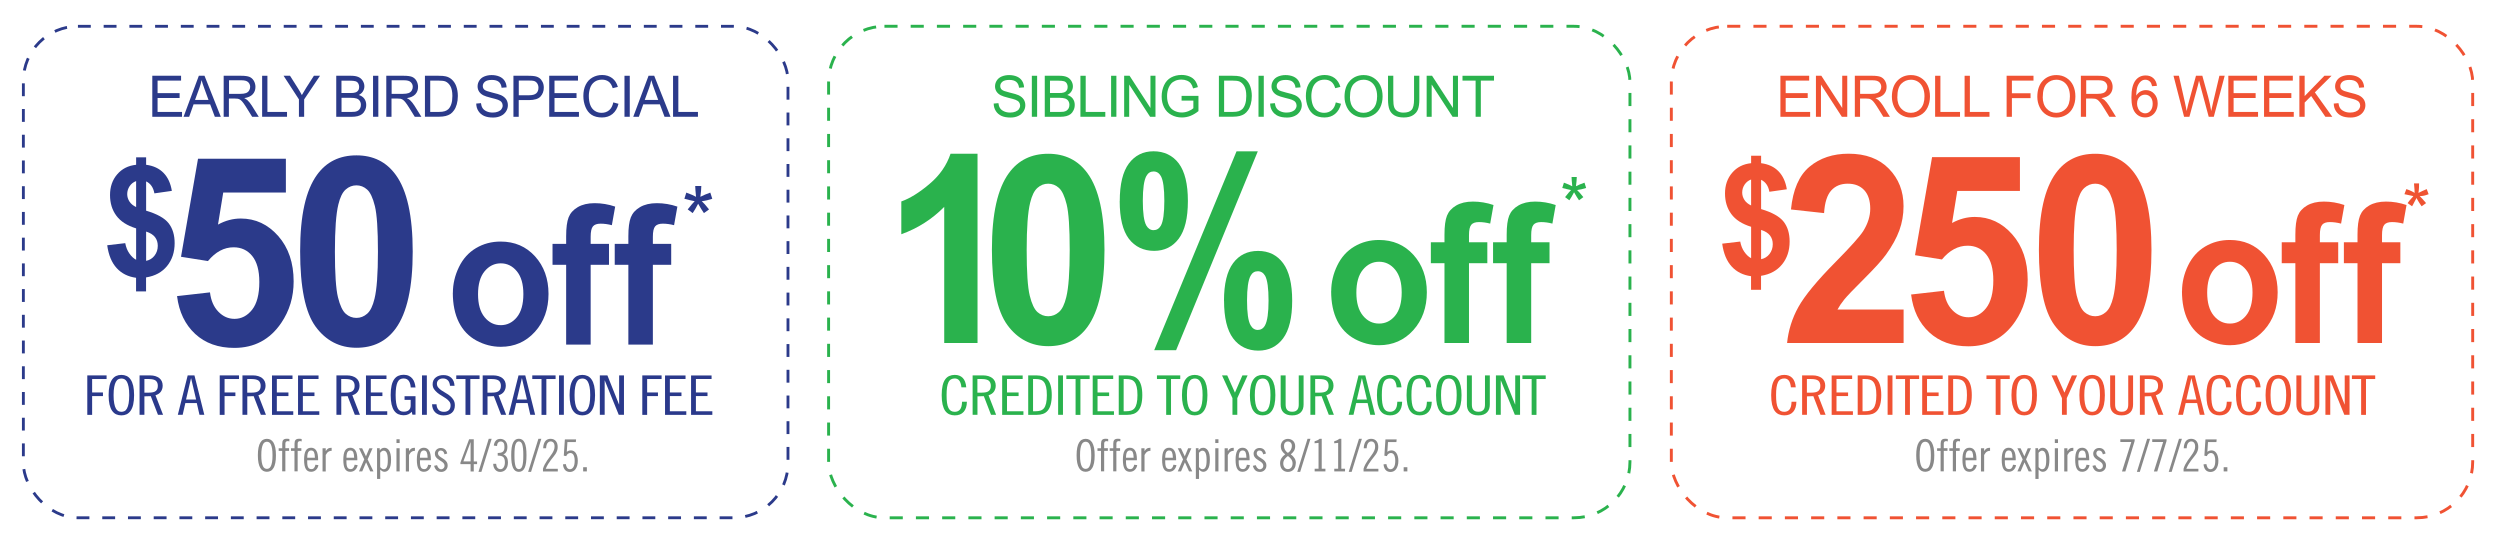 <?xml version="1.0" encoding="UTF-8"?><svg id="a" xmlns="http://www.w3.org/2000/svg" viewBox="0 0 392.65 85.29"><defs><style>.b{stroke:#f05233;}.b,.c,.d{fill:none;stroke-miterlimit:10;}.b,.d{stroke-dasharray:2.06 2.06;stroke-width:.46px;}.e{fill:#f05233;}.f{fill:#2a398b;}.c{stroke:#2b3a8a;stroke-dasharray:2.02 2.02;stroke-width:.45px;}.g{fill:#2ab24d;}.d{stroke:#2ab24d;}.h{fill:#ef5332;}.i{fill:#888;}.j{fill:#2b3a8a;}</style></defs><path class="i" d="M43.34,71.51c0,.47-.03.87-.1,1.2-.07.33-.16.6-.29.8-.12.21-.27.36-.45.45-.17.09-.37.14-.58.14s-.41-.05-.58-.14c-.17-.09-.32-.24-.45-.45s-.22-.48-.29-.8c-.07-.33-.1-.73-.1-1.2s.03-.87.1-1.2c.07-.33.16-.6.29-.8.12-.21.27-.36.45-.45.17-.09.37-.14.58-.14s.41.05.58.14c.17.09.32.24.45.45.12.21.22.48.29.8.07.33.1.73.1,1.2ZM42.8,71.51c0-.43-.02-.78-.07-1.06s-.11-.49-.19-.65c-.08-.16-.17-.27-.28-.33s-.22-.09-.34-.09-.23.03-.34.09-.2.17-.28.33c-.08.16-.14.38-.19.65s-.07.63-.07,1.06.02.78.07,1.06.11.49.19.65c.08.16.17.27.28.33.11.06.22.09.34.09s.23-.03.34-.09c.11-.06.2-.17.28-.33.08-.16.14-.38.19-.65s.07-.63.07-1.06Z"/><path class="i" d="M43.78,70.4h.55v-.74c0-.25.05-.43.16-.56s.3-.19.57-.19c.06,0,.13,0,.2.01.07,0,.13.02.19.03v.39c-.08-.04-.17-.06-.27-.06-.12,0-.21.04-.27.11-.06.07-.09.16-.09.28v.72h.58v.42h-.58v3.22h-.5v-3.22h-.55v-.42Z"/><path class="i" d="M45.71,70.4h.55v-.74c0-.25.05-.43.16-.56s.3-.19.57-.19c.06,0,.13,0,.2.01.07,0,.13.02.19.03v.39c-.08-.04-.17-.06-.27-.06-.12,0-.21.04-.27.11-.06.07-.09.16-.09.28v.72h.58v.42h-.58v3.22h-.5v-3.22h-.55v-.42Z"/><path class="i" d="M48.25,72.3v.2c0,.22.01.41.04.56s.07.27.12.36c.05.09.12.16.21.2.08.04.19.06.31.06.1,0,.18-.02.25-.06.07-.04.12-.09.17-.16.05-.06.09-.14.12-.22.03-.08.05-.17.07-.25l.47.06c-.02.14-.06.27-.12.39-.06.13-.14.24-.24.34-.1.1-.21.18-.34.23-.13.06-.28.09-.45.09-.38,0-.66-.15-.83-.45-.18-.3-.27-.78-.27-1.44s.09-1.14.27-1.44c.18-.3.46-.45.83-.45.19,0,.35.04.49.12.14.08.25.2.34.35s.16.33.2.55c.04.21.07.45.07.71v.24h-1.71ZM49.46,71.88c0-.39-.06-.68-.14-.86-.08-.18-.24-.27-.46-.27-.09,0-.17.02-.25.06-.07.04-.13.1-.19.19-.05.09-.09.2-.12.35-.03.15-.04.33-.04.54h1.21Z"/><path class="i" d="M50.66,70.4h.5v.44h.01c.07-.11.14-.2.21-.27.07-.07.14-.12.21-.15.07-.04.15-.06.23-.07s.17-.02.27-.02v.48c-.09,0-.18,0-.26.03-.08.02-.16.05-.24.1s-.15.11-.22.2c-.07.08-.14.19-.21.32v2.59h-.5v-3.64Z"/><path class="i" d="M54.41,72.3v.2c0,.22.01.41.04.56s.07.27.12.36c.05.09.12.16.21.2.08.04.19.06.31.06.1,0,.18-.02.25-.06.07-.04.12-.09.17-.16.05-.06.09-.14.12-.22.03-.08.05-.17.07-.25l.47.06c-.02.14-.06.27-.12.39-.06.13-.14.24-.24.34-.1.1-.21.18-.34.23-.13.06-.28.09-.45.09-.38,0-.66-.15-.83-.45-.18-.3-.27-.78-.27-1.44s.09-1.14.27-1.44c.18-.3.46-.45.83-.45.19,0,.35.04.49.12.14.08.25.2.34.35s.16.33.2.55c.04.21.07.45.07.71v.24h-1.71ZM55.62,71.88c0-.39-.06-.68-.14-.86-.08-.18-.24-.27-.46-.27-.09,0-.17.02-.25.06-.07.04-.13.1-.19.19-.05.09-.09.2-.12.35-.03.15-.04.33-.04.54h1.21Z"/><path class="i" d="M56.37,70.4h.51l.6,1.27.53-1.27h.51l-.78,1.75.92,1.89h-.51l-.65-1.43-.61,1.43h-.51l.83-1.89-.83-1.75Z"/><path class="i" d="M59.63,70.75h.01c.08-.13.19-.23.31-.31.12-.08.26-.11.43-.11.14,0,.28.03.4.1.12.07.23.17.33.32s.17.34.23.58.08.54.08.88-.03.65-.08.89-.13.44-.23.58-.2.26-.33.32c-.12.07-.26.1-.4.1-.13,0-.26-.04-.37-.11s-.21-.15-.29-.23v1.46h-.5v-4.83h.42v.35ZM59.71,73.37c.07.07.16.15.24.22s.19.11.3.11.2-.02.28-.07c.08-.05.15-.13.21-.24s.1-.26.13-.45c.03-.19.04-.42.04-.7s-.02-.51-.05-.7c-.03-.19-.08-.34-.14-.45-.06-.11-.13-.19-.21-.24-.08-.05-.18-.07-.28-.07-.08,0-.17.03-.26.09-.1.06-.18.15-.26.25v2.27Z"/><path class="i" d="M62.27,68.99h.5v.59h-.5v-.59ZM62.27,70.4h.5v3.64h-.5v-3.64Z"/><path class="i" d="M63.74,70.4h.5v.44h.01c.07-.11.14-.2.21-.27.07-.07.14-.12.21-.15.07-.04.15-.06.23-.07s.17-.02.27-.02v.48c-.09,0-.18,0-.26.03-.08.02-.16.05-.24.1s-.15.11-.22.2c-.07.08-.14.19-.21.32v2.59h-.5v-3.64Z"/><path class="i" d="M65.96,72.3v.2c0,.22.01.41.04.56s.07.27.12.36c.05.09.12.16.21.2.08.04.19.06.31.06.1,0,.18-.02.25-.06.07-.04.12-.09.17-.16.05-.06.09-.14.12-.22.03-.08.05-.17.07-.25l.47.06c-.02.14-.06.27-.12.39-.06.13-.14.24-.24.34-.1.1-.21.18-.34.23-.13.06-.28.09-.45.09-.38,0-.66-.15-.83-.45-.18-.3-.27-.78-.27-1.44s.09-1.14.27-1.44c.18-.3.46-.45.83-.45.19,0,.35.04.49.12.14.08.25.2.34.35s.16.33.2.55c.04.21.07.45.07.71v.24h-1.71ZM67.16,71.88c0-.39-.06-.68-.14-.86-.08-.18-.24-.27-.46-.27-.09,0-.17.02-.25.06-.07.04-.13.1-.19.19-.05.09-.09.2-.12.35-.03.15-.04.33-.04.54h1.21Z"/><path class="i" d="M69.81,71.33c-.02-.08-.05-.15-.08-.22-.03-.07-.07-.13-.11-.18-.05-.05-.1-.09-.17-.12s-.15-.05-.26-.05c-.12,0-.22.04-.29.13-.07.08-.11.19-.11.31s.04.23.11.32c.08.09.17.18.28.25.11.08.23.16.37.24.13.08.26.17.37.27.11.1.2.22.28.35s.11.3.11.48c0,.15-.02.28-.07.4-.05.12-.12.23-.21.32-.09.09-.19.16-.31.21-.12.05-.25.08-.39.08-.33,0-.58-.08-.76-.25s-.31-.41-.39-.71l.46-.1c.03.08.06.16.1.23s.08.15.14.21c.05.06.11.11.18.15.07.04.15.06.24.06.07,0,.14-.02.2-.05.06-.03.12-.07.17-.12.05-.05.09-.11.11-.17.03-.07.04-.14.04-.21,0-.14-.04-.26-.11-.36s-.17-.19-.28-.27c-.11-.08-.23-.16-.37-.24-.13-.08-.26-.17-.37-.26-.11-.1-.21-.21-.28-.33s-.11-.28-.11-.46c0-.12.02-.23.07-.34s.11-.2.19-.28c.08-.08.18-.15.29-.19.11-.05.24-.07.38-.07.28,0,.5.08.67.23.17.15.28.37.34.64l-.42.13Z"/><path class="i" d="M74.41,68.99v3.49h.52v.42h-.52v1.15h-.5v-1.15h-1.6v-.24l1.37-3.67h.73ZM72.78,72.47h1.13v-3.02h-.01l-1.12,3.02Z"/><path class="i" d="M75.15,74.11l1.61-5.19h.46l-1.61,5.19h-.46Z"/><path class="i" d="M77.56,70c.01-.15.04-.29.09-.42.05-.13.11-.25.2-.34.08-.1.18-.18.3-.23s.26-.08.42-.08c.14,0,.27.02.41.07.13.05.25.12.36.23.1.1.19.23.25.38.06.15.1.34.1.55,0,.36-.06.64-.19.84s-.28.32-.46.35h0c.14.06.26.13.35.21.09.09.17.19.23.3.06.11.1.23.12.36s.04.26.04.4c0,.26-.04.49-.1.67s-.16.34-.27.47c-.11.12-.24.21-.39.27s-.3.09-.45.09c-.17,0-.32-.03-.45-.09-.14-.06-.25-.15-.35-.27-.1-.12-.18-.25-.23-.41s-.08-.33-.08-.51h.46c.02.28.09.49.21.63.12.15.29.22.51.22.08,0,.16-.02.24-.07.08-.04.15-.11.21-.2s.11-.2.15-.33.06-.29.06-.46c0-.21-.02-.38-.07-.52s-.11-.25-.2-.33c-.09-.08-.21-.14-.35-.17-.14-.03-.31-.05-.51-.05v-.42c.18,0,.34-.01.48-.04.13-.03.24-.08.33-.15.08-.07.15-.17.19-.29s.06-.29.06-.48c0-.3-.05-.52-.16-.65-.11-.13-.25-.19-.42-.19-.11,0-.2.02-.27.06-.07.04-.14.1-.18.16-.05.07-.08.14-.1.23s-.03.17-.04.26l-.46-.06Z"/><path class="i" d="M82.69,71.51c0,.46-.02.85-.07,1.18-.05.33-.12.59-.22.8-.1.21-.23.37-.38.47-.15.1-.33.15-.53.15s-.38-.05-.53-.15c-.15-.1-.28-.26-.38-.47s-.17-.48-.22-.8c-.05-.33-.07-.72-.07-1.18s.02-.85.07-1.18c.05-.33.12-.59.22-.8s.23-.37.38-.47.33-.15.53-.15.38.05.53.15.28.26.38.47c.1.21.17.48.22.8.05.33.07.72.07,1.18ZM82.19,71.51c0-.42-.01-.76-.04-1.04s-.08-.5-.13-.67c-.06-.17-.13-.29-.22-.36-.09-.07-.19-.11-.31-.11s-.22.04-.3.11-.16.19-.22.36-.11.39-.13.67c-.03.28-.04.62-.04,1.04s.01.76.04,1.04c.03.28.08.5.13.67s.13.29.22.36c.09.07.19.11.3.11s.22-.04.31-.11c.09-.07.16-.19.22-.36.06-.17.1-.39.13-.67s.04-.62.04-1.04Z"/><path class="i" d="M82.95,74.11l1.61-5.19h.46l-1.61,5.19h-.46Z"/><path class="i" d="M85.28,74.04v-.42c.07-.25.17-.48.29-.7.12-.22.25-.42.38-.62s.27-.38.41-.56c.14-.18.26-.36.37-.53.11-.17.2-.35.27-.53.07-.18.1-.36.1-.55,0-.27-.06-.46-.17-.6-.12-.13-.26-.2-.43-.2-.2,0-.36.08-.5.25-.13.17-.21.44-.23.82h-.46c.01-.29.05-.52.12-.71.07-.19.15-.34.26-.46.11-.11.23-.19.36-.24.13-.05.28-.07.43-.07.33,0,.6.11.8.33s.31.54.31.96c0,.21-.03.4-.09.57s-.13.33-.23.49c-.1.16-.21.31-.34.46-.13.15-.26.32-.4.51s-.28.39-.42.61c-.14.22-.27.48-.4.78h1.9v.42h-2.36Z"/><path class="i" d="M88.87,72.87c0,.09.03.19.06.28.03.1.07.18.11.27.05.08.11.15.19.2.08.05.17.08.28.08.22,0,.4-.11.54-.33.14-.22.21-.55.21-.99,0-.24-.02-.44-.06-.59-.04-.16-.09-.29-.15-.38s-.14-.16-.22-.2-.17-.06-.26-.06c-.14,0-.27.05-.39.14-.12.1-.2.21-.24.35l-.39-.07.17-2.56h1.76l-.04.42h-1.32l-.1,1.54c.09-.08.19-.13.3-.17.11-.04.23-.06.36-.06.14,0,.28.03.41.1.13.07.24.17.34.31.1.14.17.31.23.51.06.21.09.45.09.72,0,.29-.03.54-.1.76-.07.22-.15.4-.26.55-.11.15-.24.26-.39.33-.15.07-.31.11-.47.11-.18,0-.34-.03-.47-.09-.14-.06-.25-.15-.34-.26-.09-.11-.16-.24-.21-.39-.05-.15-.08-.3-.09-.46l.46-.04Z"/><path class="i" d="M92.17,73.38v.66h-.58v-.66h.58Z"/><rect class="c" x="3.67" y="4.13" width="120.09" height="77.19" rx="8.57" ry="8.57"/><rect class="d" x="130.14" y="4.13" width="125.86" height="77.19" rx="8.77" ry="8.77"/><rect class="b" x="262.5" y="4.13" width="125.86" height="77.19" rx="8.77" ry="8.77"/><path class="j" d="M107.49,31.22l.3-.97c.7.25,1.21.48,1.53.66-.08-.83-.13-1.39-.13-1.7h.96c-.01.45-.06,1.02-.15,1.7.46-.24.98-.46,1.56-.66l.31.97c-.56.19-1.11.32-1.65.38.27.24.65.67,1.14,1.29l-.8.58c-.26-.36-.56-.85-.91-1.47-.33.64-.61,1.13-.86,1.47l-.78-.58c.51-.65.88-1.08,1.1-1.29-.57-.11-1.11-.24-1.62-.38Z"/><path class="j" d="M23.92,18.34v-6.44h4.52v.76h-3.69v1.97h3.46v.76h-3.46v2.19h3.84v.76h-4.66Z"/><path class="j" d="M28.83,18.34l2.4-6.44h.89l2.56,6.44h-.94l-.73-1.95h-2.61l-.69,1.95h-.88ZM30.63,15.7h2.12l-.65-1.78c-.2-.54-.35-.99-.44-1.34-.08.41-.19.82-.34,1.23l-.69,1.89Z"/><path class="j" d="M35.13,18.34v-6.44h2.77c.56,0,.98.06,1.27.17.29.12.52.32.69.61.17.29.26.62.26.97,0,.46-.14.84-.43,1.16-.29.31-.73.51-1.33.6.22.11.38.22.5.32.24.23.47.51.69.86l1.09,1.75h-1.04l-.83-1.34c-.24-.39-.44-.68-.6-.89-.16-.2-.3-.35-.42-.43-.12-.08-.25-.14-.38-.17-.09-.02-.25-.03-.46-.03h-.96v2.86h-.83ZM35.96,14.74h1.78c.38,0,.67-.04.89-.12.21-.08.38-.21.49-.39.11-.18.17-.37.17-.58,0-.3-.11-.55-.32-.75s-.55-.29-1.02-.29h-1.98v2.13Z"/><path class="j" d="M41.17,18.34v-6.44h.83v5.68h3.08v.76h-3.9Z"/><path class="j" d="M46.95,18.34v-2.73l-2.41-3.71h1.01l1.23,1.94c.23.36.44.73.63,1.09.19-.34.42-.72.68-1.14l1.21-1.89h.96l-2.49,3.71v2.73h-.83Z"/><path class="j" d="M52.81,18.34v-6.44h2.34c.48,0,.86.07,1.15.2.29.13.51.33.68.6.16.27.25.55.25.85,0,.28-.07.54-.22.78-.14.24-.36.44-.66.59.38.11.67.31.87.58.2.28.3.6.3.98,0,.3-.06.58-.19.84-.12.26-.28.46-.46.6-.18.14-.41.25-.68.32-.27.07-.61.11-1.01.11h-2.38ZM53.64,14.61h1.35c.37,0,.63-.02.79-.08.21-.06.37-.17.47-.32.11-.15.16-.34.16-.56,0-.21-.05-.4-.15-.56-.1-.16-.24-.27-.43-.33-.18-.06-.5-.09-.95-.09h-1.25v1.95ZM53.64,17.58h1.56c.27,0,.45-.01.56-.03.19-.04.35-.09.48-.18s.23-.2.32-.36c.08-.16.12-.34.12-.54,0-.24-.06-.45-.18-.63-.12-.18-.29-.3-.5-.37-.21-.07-.52-.11-.92-.11h-1.44v2.21Z"/><path class="j" d="M58.59,18.34v-6.44h.83v6.44h-.83Z"/><path class="j" d="M60.67,18.34v-6.44h2.77c.56,0,.98.06,1.27.17.29.12.52.32.69.61.17.29.26.62.26.97,0,.46-.14.84-.43,1.16-.29.31-.73.51-1.33.6.22.11.38.22.5.32.24.23.47.51.69.86l1.09,1.75h-1.04l-.83-1.34c-.24-.39-.44-.68-.6-.89-.16-.2-.3-.35-.42-.43-.12-.08-.25-.14-.38-.17-.09-.02-.25-.03-.46-.03h-.96v2.86h-.83ZM61.5,14.74h1.78c.38,0,.67-.04.89-.12.21-.08.38-.21.49-.39.11-.18.17-.37.17-.58,0-.3-.11-.55-.32-.75s-.55-.29-1.02-.29h-1.98v2.13Z"/><path class="j" d="M66.74,18.34v-6.44h2.15c.49,0,.86.03,1.11.09.36.08.66.24.92.46.33.29.58.65.74,1.1.16.45.25.96.25,1.53,0,.49-.06.92-.17,1.3-.11.38-.25.69-.43.94-.17.25-.36.44-.57.58-.21.14-.46.25-.75.32-.29.07-.63.11-1,.11h-2.25ZM67.57,17.58h1.33c.41,0,.74-.04.97-.12s.42-.19.56-.33c.2-.2.35-.47.46-.82.11-.34.16-.75.16-1.24,0-.67-.11-1.19-.32-1.55-.21-.36-.47-.6-.78-.73-.22-.09-.58-.13-1.07-.13h-1.31v4.92Z"/><path class="j" d="M74.76,16.27l.78-.07c.04.32.12.59.26.79.14.21.34.37.63.5.28.13.6.19.96.19.32,0,.59-.05.84-.15s.42-.23.54-.4c.12-.17.18-.35.18-.55s-.06-.38-.17-.53c-.11-.15-.3-.28-.56-.38-.17-.07-.54-.17-1.11-.31-.57-.14-.98-.28-1.21-.4-.3-.16-.52-.36-.67-.6-.15-.24-.22-.51-.22-.8,0-.32.09-.63.27-.91.18-.28.44-.5.78-.64s.73-.22,1.15-.22c.46,0,.87.08,1.23.23.35.15.63.38.82.68s.29.64.31,1.02l-.79.06c-.04-.41-.19-.71-.43-.92-.25-.21-.61-.31-1.09-.31s-.86.09-1.09.28c-.23.19-.34.42-.34.68,0,.23.08.42.24.57.16.15.58.3,1.25.46.67.16,1.13.29,1.38.41.36.17.63.39.81.66.17.26.26.57.26.92s-.1.67-.29.97c-.19.3-.46.54-.82.71-.36.17-.76.25-1.2.25-.57,0-1.04-.08-1.42-.25-.38-.17-.68-.43-.9-.77-.22-.34-.33-.73-.34-1.16Z"/><path class="j" d="M80.64,18.34v-6.44h2.36c.41,0,.73.02.95.06.31.05.56.15.77.3.21.15.37.36.5.62.13.27.19.56.19.88,0,.55-.17,1.01-.51,1.39-.34.38-.95.57-1.83.57h-1.6v2.62h-.83ZM81.47,14.96h1.62c.53,0,.91-.1,1.14-.31.22-.2.34-.49.34-.87,0-.27-.07-.5-.2-.69-.13-.19-.31-.32-.52-.38-.14-.04-.4-.06-.77-.06h-1.6v2.3Z"/><path class="j" d="M86.26,18.34v-6.44h4.52v.76h-3.69v1.97h3.46v.76h-3.46v2.19h3.84v.76h-4.66Z"/><path class="j" d="M96.31,16.08l.83.22c-.17.7-.49,1.23-.94,1.6-.45.37-1,.55-1.65.55s-1.22-.14-1.64-.42c-.42-.28-.74-.69-.96-1.23-.22-.54-.33-1.11-.33-1.73,0-.67.12-1.26.37-1.76.25-.5.6-.88,1.06-1.14.46-.26.96-.39,1.52-.39.62,0,1.15.17,1.58.49.43.33.72.79.89,1.38l-.81.2c-.14-.47-.35-.81-.63-1.02-.28-.21-.62-.32-1.04-.32-.48,0-.88.12-1.2.36s-.55.56-.68.96c-.13.4-.2.81-.2,1.24,0,.55.08,1.03.23,1.43.16.41.4.71.72.92s.68.3,1.06.3c.46,0,.86-.14,1.18-.41.32-.27.54-.68.65-1.23Z"/><path class="j" d="M98.08,18.34v-6.44h.83v6.44h-.83Z"/><path class="j" d="M99.46,18.34l2.4-6.44h.89l2.56,6.44h-.94l-.73-1.95h-2.61l-.69,1.95h-.88ZM101.26,15.7h2.12l-.65-1.78c-.2-.54-.35-.99-.44-1.34-.08.41-.19.82-.34,1.23l-.69,1.89Z"/><path class="j" d="M105.71,18.34v-6.44h.83v5.68h3.08v.76h-3.9Z"/><path class="j" d="M21.38,40.8v-4.93c-1.42-.44-2.45-1.1-3.11-2-.66-.89-.99-1.97-.99-3.24s.37-2.37,1.12-3.24c.75-.88,1.74-1.38,2.98-1.51v-1.17h1.57v1.17c1.15.15,2.06.58,2.74,1.28s1.11,1.64,1.3,2.82l-2.74.39c-.17-.93-.6-1.55-1.3-1.88v4.6c1.73.51,2.91,1.17,3.54,1.98.63.81.94,1.85.94,3.12,0,1.42-.4,2.62-1.19,3.59-.79.97-1.89,1.57-3.3,1.79v2.2h-1.57v-2.14c-1.25-.17-2.26-.67-3.04-1.52-.78-.85-1.28-2.04-1.49-3.59l2.83-.33c.12.63.33,1.17.65,1.62.32.46.67.79,1.06.99ZM21.38,28.44c-.43.16-.76.42-1.02.8-.25.38-.38.79-.38,1.25,0,.42.12.8.35,1.16.23.36.58.65,1.05.87v-4.07ZM22.95,40.97c.54-.11.98-.38,1.32-.82.34-.44.51-.95.51-1.54,0-.53-.14-.98-.43-1.36-.29-.38-.75-.67-1.4-.88v4.59Z"/><path class="j" d="M27.78,46.51l5.2-.59c.15,1.28.59,2.29,1.32,3.04s1.57,1.12,2.53,1.12c1.09,0,2.01-.48,2.77-1.44.75-.96,1.13-2.41,1.13-4.35,0-1.82-.38-3.18-1.12-4.09s-1.72-1.36-2.92-1.36c-1.5,0-2.84.72-4.03,2.16l-4.23-.67,2.67-15.4h13.8v5.31h-9.84l-.82,5.03c1.16-.63,2.35-.95,3.57-.95,2.32,0,4.28.92,5.89,2.75,1.61,1.83,2.42,4.21,2.42,7.13,0,2.44-.65,4.61-1.95,6.52-1.77,2.61-4.23,3.92-7.37,3.92-2.51,0-4.56-.73-6.15-2.2-1.58-1.47-2.53-3.44-2.84-5.92Z"/><path class="j" d="M55.98,24.4c2.64,0,4.7,1.02,6.18,3.07,1.77,2.42,2.66,6.44,2.66,12.05s-.89,9.62-2.67,12.07c-1.47,2.02-3.53,3.03-6.17,3.03s-4.79-1.11-6.41-3.32-2.43-6.16-2.43-11.84.89-9.58,2.67-12.03c1.47-2.02,3.53-3.03,6.17-3.03ZM55.98,29.11c-.63,0-1.2.22-1.69.66-.5.44-.88,1.22-1.15,2.35-.36,1.47-.54,3.94-.54,7.41s.16,5.86.48,7.16c.32,1.3.73,2.16,1.22,2.59s1.05.65,1.68.65,1.19-.22,1.69-.66.88-1.22,1.15-2.35c.36-1.45.54-3.92.54-7.39s-.16-5.86-.48-7.16c-.32-1.3-.73-2.17-1.22-2.6-.49-.44-1.05-.66-1.68-.66Z"/><path class="j" d="M71.13,45.99c0-1.39.32-2.74.95-4.04.63-1.3,1.52-2.29,2.68-2.98s2.45-1.03,3.87-1.03c2.2,0,4.01.78,5.41,2.33s2.11,3.52,2.11,5.89-.71,4.38-2.13,5.95-3.21,2.36-5.37,2.36c-1.33,0-2.61-.33-3.82-.98-1.21-.66-2.13-1.62-2.76-2.88-.63-1.27-.95-2.81-.95-4.63ZM75.08,46.21c0,1.57.34,2.77,1.03,3.61s1.53,1.25,2.54,1.25,1.85-.42,2.53-1.25,1.02-2.05,1.02-3.63-.34-2.74-1.02-3.58c-.68-.83-1.52-1.25-2.53-1.25s-1.85.42-2.54,1.25c-.69.83-1.03,2.04-1.03,3.61Z"/><path class="j" d="M86.78,38.3h2.14v-1.19c0-1.33.13-2.32.39-2.98.26-.66.74-1.19,1.44-1.6s1.58-.62,2.65-.62,2.17.18,3.22.54l-.52,2.92c-.61-.16-1.2-.24-1.77-.24s-.96.14-1.2.42c-.24.28-.36.83-.36,1.63v1.12h2.88v3.29h-2.88v12.53h-3.85v-12.53h-2.14v-3.29Z"/><path class="j" d="M96.55,38.3h2.14v-1.19c0-1.33.13-2.32.39-2.98.26-.66.74-1.19,1.44-1.6s1.58-.62,2.65-.62,2.17.18,3.22.54l-.52,2.92c-.61-.16-1.2-.24-1.77-.24s-.96.14-1.2.42c-.24.28-.36.83-.36,1.63v1.12h2.88v3.29h-2.88v12.53h-3.85v-12.53h-2.14v-3.29Z"/><path class="f" d="M13.71,58.96h3.03v.57h-2.27v2.11h1.7v.57h-1.7v2.95h-.76v-6.19Z"/><path class="f" d="M21.06,62.06c0,.58-.05,1.07-.14,1.47-.09.4-.23.73-.41.99-.18.25-.39.44-.63.55-.24.11-.52.17-.82.17s-.57-.06-.82-.17-.45-.3-.63-.55c-.18-.25-.31-.58-.41-.99-.09-.4-.14-.89-.14-1.47s.05-1.07.14-1.47c.09-.4.23-.73.41-.99.18-.25.39-.44.63-.55s.52-.17.82-.17.57.06.82.17c.25.11.46.3.63.55.18.25.31.58.41.99.09.4.14.89.14,1.47ZM20.3,62.06c0-.53-.03-.96-.1-1.29-.07-.34-.15-.6-.26-.8-.11-.2-.24-.33-.39-.41-.15-.08-.31-.11-.48-.11s-.33.04-.48.11c-.15.07-.28.21-.39.41-.11.2-.2.46-.26.8-.07.34-.1.77-.1,1.29s.03.96.1,1.3c.06.34.15.6.26.8.11.2.24.33.39.41.15.07.31.11.48.11s.33-.04.48-.11c.15-.07.28-.21.39-.41.11-.2.2-.46.26-.8.06-.34.1-.77.1-1.3Z"/><path class="f" d="M21.91,58.96h1.7c.28,0,.54.04.78.11.24.07.44.18.62.31.17.14.31.3.4.5.09.2.14.42.14.68,0,.35-.09.66-.27.93s-.47.47-.86.59l1.19,3.07h-.8l-1.13-2.93-1,.03v2.9h-.76v-6.19ZM22.68,61.67h.67c.55,0,.93-.09,1.13-.27.21-.18.31-.45.31-.8s-.1-.61-.31-.8c-.21-.18-.59-.27-1.13-.27h-.67v2.14Z"/><path class="f" d="M30.54,58.96l1.55,6.19h-.76l-.42-1.84h-1.8l-.42,1.84h-.76l1.55-6.19h1.06ZM29.22,62.75h1.58l-.78-3.33h-.02l-.78,3.33Z"/><path class="f" d="M34.51,58.96h3.03v.57h-2.27v2.11h1.7v.57h-1.7v2.95h-.76v-6.19Z"/><path class="f" d="M38.07,58.96h1.7c.28,0,.54.04.78.11.24.07.44.18.62.31.17.14.31.3.4.5.09.2.14.42.14.68,0,.35-.09.66-.27.93s-.47.47-.86.59l1.19,3.07h-.8l-1.13-2.93-1,.03v2.9h-.76v-6.19ZM38.83,61.67h.67c.55,0,.93-.09,1.13-.27.21-.18.31-.45.31-.8s-.1-.61-.31-.8c-.21-.18-.59-.27-1.13-.27h-.67v2.14Z"/><path class="f" d="M45.94,58.96v.57h-2.46v2.11h1.82v.57h-1.82v2.38h2.58v.57h-3.34v-6.19h3.23Z"/><path class="f" d="M50.03,58.96v.57h-2.46v2.11h1.82v.57h-1.82v2.38h2.58v.57h-3.34v-6.19h3.23Z"/><path class="f" d="M52.83,58.96h1.7c.28,0,.54.04.78.11.24.07.44.18.62.31.17.14.31.3.4.5.09.2.14.42.14.68,0,.35-.09.66-.27.93s-.47.47-.86.59l1.19,3.07h-.8l-1.13-2.93-1,.03v2.9h-.76v-6.19ZM53.59,61.67h.67c.55,0,.93-.09,1.13-.27.21-.18.31-.45.31-.8s-.1-.61-.31-.8c-.21-.18-.59-.27-1.13-.27h-.67v2.14Z"/><path class="f" d="M60.7,58.96v.57h-2.46v2.11h1.82v.57h-1.82v2.38h2.58v.57h-3.34v-6.19h3.23Z"/><path class="f" d="M64.51,60.86c-.01-.2-.04-.39-.09-.56-.05-.17-.11-.33-.2-.45-.08-.13-.19-.23-.33-.3s-.3-.11-.49-.11c-.21,0-.4.04-.56.13-.16.09-.29.24-.39.44s-.18.48-.23.81c-.05.33-.08.75-.08,1.23s.03.9.08,1.23c.05.33.13.6.23.81.1.21.23.35.39.44.16.09.34.13.56.13.36,0,.63-.08.82-.25.19-.17.28-.41.28-.73v-.88h-.96v-.57h1.72v2.9h-.49l-.1-.46c-.15.17-.33.31-.53.4-.21.1-.45.15-.75.15-.31,0-.59-.06-.84-.17-.25-.11-.46-.29-.64-.54-.18-.25-.31-.58-.41-.99-.09-.41-.14-.9-.14-1.48s.05-1.08.14-1.48c.09-.41.23-.74.41-.99.18-.25.39-.43.64-.54s.53-.17.84-.17.6.06.83.17c.23.11.41.26.56.45.15.19.26.4.33.64.07.24.12.48.15.73h-.76Z"/><path class="f" d="M67.04,58.96v6.19h-.76v-6.19h.76Z"/><path class="f" d="M70.67,60.56c-.01-.16-.04-.31-.09-.44-.05-.13-.11-.25-.2-.35-.09-.1-.2-.18-.33-.24-.13-.06-.29-.09-.47-.09-.29,0-.53.08-.7.23s-.26.35-.26.59.07.43.21.6c.14.17.31.32.52.46.21.14.44.28.68.42.25.14.48.29.68.47.21.17.38.38.52.61.14.23.21.51.21.84,0,.5-.15.88-.46,1.16-.31.28-.76.42-1.34.42-.27,0-.52-.04-.74-.13s-.41-.21-.56-.36-.27-.34-.35-.55c-.08-.21-.13-.45-.13-.71h.7c.01.37.12.66.31.87.19.21.48.32.86.32.32,0,.57-.09.76-.26.19-.17.28-.43.28-.76,0-.23-.07-.44-.21-.61s-.31-.34-.52-.48c-.21-.15-.44-.29-.68-.43-.25-.14-.48-.3-.68-.47-.21-.17-.38-.36-.52-.57-.14-.21-.21-.47-.21-.76,0-.22.04-.41.12-.59.08-.18.2-.33.35-.45.15-.13.33-.22.54-.29.21-.07.44-.1.69-.1.51,0,.92.14,1.23.43.31.29.48.71.51,1.25h-.7Z"/><path class="f" d="M75.32,58.96v.57h-1.45v5.63h-.76v-5.63h-1.45v-.57h3.66Z"/><path class="f" d="M75.8,58.96h1.7c.28,0,.54.04.78.11.24.07.44.18.62.31.17.14.31.3.4.5.09.2.14.42.14.68,0,.35-.09.66-.27.93s-.47.47-.86.59l1.19,3.07h-.8l-1.13-2.93-1,.03v2.9h-.76v-6.19ZM76.56,61.67h.67c.55,0,.93-.09,1.13-.27.21-.18.31-.45.31-.8s-.1-.61-.31-.8c-.21-.18-.59-.27-1.13-.27h-.67v2.14Z"/><path class="f" d="M82.5,58.96l1.55,6.19h-.76l-.42-1.84h-1.8l-.42,1.84h-.76l1.55-6.19h1.06ZM81.18,62.75h1.58l-.78-3.33h-.02l-.78,3.33Z"/><path class="f" d="M87.26,58.96v.57h-1.45v5.63h-.76v-5.63h-1.45v-.57h3.66Z"/><path class="f" d="M88.56,58.96v6.19h-.76v-6.19h.76Z"/><path class="f" d="M93.46,62.06c0,.58-.05,1.07-.14,1.47-.09.4-.23.73-.41.99-.18.25-.39.44-.63.55-.24.11-.52.17-.82.17s-.57-.06-.82-.17-.45-.3-.63-.55c-.18-.25-.31-.58-.41-.99-.09-.4-.14-.89-.14-1.47s.05-1.07.14-1.47c.09-.4.23-.73.41-.99.18-.25.39-.44.63-.55s.52-.17.82-.17.57.06.82.17c.25.11.46.3.63.55.18.25.31.58.41.99.09.4.14.89.14,1.47ZM92.7,62.06c0-.53-.03-.96-.1-1.29-.07-.34-.15-.6-.26-.8-.11-.2-.24-.33-.39-.41-.15-.08-.31-.11-.48-.11s-.33.04-.48.11c-.15.07-.28.21-.39.41-.11.2-.2.46-.26.8-.07.34-.1.77-.1,1.29s.03.96.1,1.3c.06.34.15.6.26.8.11.2.24.33.39.41.15.07.31.11.48.11s.33-.04.48-.11c.15-.07.28-.21.39-.41.11-.2.2-.46.26-.8.06-.34.1-.77.1-1.3Z"/><path class="f" d="M95.4,58.96l1.82,4.56h.02v-4.56h.76v6.19h-.82l-2.19-5.39h-.02v5.39h-.76v-6.19h1.19Z"/><path class="f" d="M100.88,58.96h3.03v.57h-2.27v2.11h1.7v.57h-1.7v2.95h-.76v-6.19Z"/><path class="f" d="M107.67,58.96v.57h-2.46v2.11h1.82v.57h-1.82v2.38h2.58v.57h-3.34v-6.19h3.23Z"/><path class="f" d="M111.76,58.96v.57h-2.46v2.11h1.82v.57h-1.82v2.38h2.58v.57h-3.34v-6.19h3.23Z"/><path class="g" d="M151,60.83c-.05-.49-.17-.85-.34-1.06-.17-.22-.41-.33-.71-.33-.22,0-.41.05-.58.14-.16.09-.3.24-.4.45-.1.21-.18.48-.23.81-.05.33-.07.74-.07,1.22s.02.89.07,1.22c.05.33.12.6.23.81s.24.35.4.45c.16.09.35.14.58.14.18,0,.33-.03.47-.09.14-.06.26-.15.36-.27.1-.12.17-.29.23-.49.05-.2.08-.44.09-.73h.76c-.01.69-.18,1.22-.51,1.59-.33.37-.79.55-1.4.55-.31,0-.6-.06-.85-.17-.25-.11-.47-.29-.65-.54-.18-.25-.31-.58-.41-.99-.09-.41-.14-.9-.14-1.48s.05-1.08.14-1.48c.09-.41.23-.74.41-.99.18-.25.39-.43.65-.54.25-.11.54-.17.85-.17.53,0,.95.16,1.26.48.31.32.49.81.55,1.48h-.76Z"/><path class="g" d="M152.75,58.96h1.7c.28,0,.54.04.78.11.24.07.44.18.62.31.17.14.31.3.4.5.09.2.14.42.14.68,0,.35-.09.66-.27.93s-.47.47-.86.59l1.19,3.07h-.8l-1.13-2.93-1,.03v2.9h-.76v-6.19ZM153.51,61.67h.67c.55,0,.93-.09,1.13-.27.21-.18.31-.45.31-.8s-.1-.61-.31-.8c-.21-.18-.59-.27-1.13-.27h-.67v2.14Z"/><path class="g" d="M160.62,58.96v.57h-2.46v2.11h1.82v.57h-1.82v2.38h2.58v.57h-3.34v-6.19h3.23Z"/><path class="g" d="M161.49,58.96h1.31c.37,0,.7.05,1,.15.29.1.54.27.75.51s.36.55.47.95c.11.4.17.89.17,1.49s-.06,1.09-.17,1.49c-.11.4-.27.71-.47.95s-.46.41-.75.51c-.29.1-.63.15-1,.15h-1.31v-6.19ZM162.25,64.59h.41c.28,0,.53-.03.75-.1.22-.07.4-.19.55-.37.15-.18.26-.44.34-.77.08-.33.12-.76.12-1.29s-.04-.96-.12-1.29c-.08-.33-.19-.58-.34-.77-.15-.18-.33-.31-.55-.37-.22-.07-.47-.1-.75-.1h-.41v5.06Z"/><path class="g" d="M166.95,58.96v6.19h-.76v-6.19h.76Z"/><path class="g" d="M171.14,58.96v.57h-1.45v5.63h-.76v-5.63h-1.45v-.57h3.66Z"/><path class="g" d="M174.84,58.96v.57h-2.46v2.11h1.82v.57h-1.82v2.38h2.58v.57h-3.34v-6.19h3.23Z"/><path class="g" d="M175.71,58.96h1.31c.37,0,.7.05,1,.15.29.1.54.27.75.51s.36.55.47.95c.11.4.17.89.17,1.49s-.06,1.09-.17,1.49c-.11.4-.27.71-.47.95s-.46.41-.75.51c-.29.1-.63.15-1,.15h-1.31v-6.19ZM176.48,64.59h.41c.28,0,.53-.03.75-.1.22-.07.4-.19.55-.37.15-.18.26-.44.34-.77.08-.33.12-.76.12-1.29s-.04-.96-.12-1.29c-.08-.33-.19-.58-.34-.77-.15-.18-.33-.31-.55-.37-.22-.07-.47-.1-.75-.1h-.41v5.06Z"/><path class="g" d="M185.37,58.96v.57h-1.45v5.63h-.76v-5.63h-1.45v-.57h3.66Z"/><path class="g" d="M189.64,62.06c0,.58-.05,1.07-.14,1.47-.09.4-.23.73-.41.99-.18.25-.39.44-.63.55-.24.11-.52.17-.82.17s-.57-.06-.82-.17-.45-.3-.63-.55c-.18-.25-.31-.58-.41-.99-.09-.4-.14-.89-.14-1.47s.05-1.07.14-1.47c.09-.4.23-.73.41-.99.18-.25.39-.44.63-.55s.52-.17.82-.17.57.06.82.17c.25.11.46.3.63.55.18.25.31.58.41.99.09.4.14.89.14,1.47ZM188.88,62.06c0-.53-.03-.96-.1-1.29-.07-.34-.15-.6-.26-.8-.11-.2-.24-.33-.39-.41-.15-.08-.31-.11-.48-.11s-.33.04-.48.11c-.15.07-.28.21-.39.41-.11.2-.2.46-.26.8-.07.34-.1.77-.1,1.29s.03.96.1,1.3c.06.34.15.6.26.8.11.2.24.33.39.41.15.07.31.11.48.11s.33-.04.48-.11c.15-.07.28-.21.39-.41.11-.2.2-.46.26-.8.06-.34.1-.77.1-1.3Z"/><path class="g" d="M192.75,58.96l1.21,2.71,1.17-2.71h.82l-1.62,3.57v2.62h-.76v-2.62l-1.64-3.57h.82Z"/><path class="g" d="M200.31,62.06c0,.58-.05,1.07-.14,1.47-.09.4-.23.73-.41.99-.18.25-.39.44-.63.55-.24.11-.52.17-.82.17s-.57-.06-.82-.17-.45-.3-.63-.55c-.18-.25-.31-.58-.41-.99-.09-.4-.14-.89-.14-1.47s.05-1.07.14-1.47c.09-.4.23-.73.41-.99.18-.25.39-.44.63-.55s.52-.17.82-.17.57.06.82.17c.25.11.46.3.63.55.18.25.31.58.41.99.09.4.14.89.14,1.47ZM199.54,62.06c0-.53-.03-.96-.1-1.29-.07-.34-.15-.6-.26-.8-.11-.2-.24-.33-.39-.41-.15-.08-.31-.11-.48-.11s-.33.04-.48.11c-.15.07-.28.21-.39.41-.11.2-.2.46-.26.8-.07.34-.1.77-.1,1.29s.03.96.1,1.3c.06.34.15.6.26.8.11.2.24.33.39.41.15.07.31.11.48.11s.33-.04.48-.11c.15-.07.28-.21.39-.41.11-.2.2-.46.26-.8.06-.34.1-.77.1-1.3Z"/><path class="g" d="M201.92,58.96v4.55c0,.15.01.3.04.45.03.14.08.27.16.37.08.11.18.19.32.25.13.06.3.09.51.09s.38-.03.51-.09c.13-.06.24-.15.32-.25.08-.11.13-.23.16-.37.03-.14.04-.29.04-.45v-4.55h.76v4.56c0,.25-.03.48-.1.69-.07.21-.18.39-.32.54-.15.15-.33.27-.56.36-.22.09-.5.13-.82.13s-.59-.04-.82-.13-.41-.2-.56-.36c-.15-.15-.25-.33-.32-.54-.07-.21-.1-.44-.1-.69v-4.56h.76Z"/><path class="g" d="M205.8,58.96h1.7c.28,0,.54.04.78.11.24.07.44.18.62.31.17.14.31.3.4.5.09.2.14.42.14.68,0,.35-.09.66-.27.93s-.47.47-.86.59l1.19,3.07h-.8l-1.13-2.93-1,.03v2.9h-.76v-6.19ZM206.56,61.67h.67c.55,0,.93-.09,1.13-.27.21-.18.31-.45.31-.8s-.1-.61-.31-.8c-.21-.18-.59-.27-1.13-.27h-.67v2.14Z"/><path class="g" d="M214.43,58.96l1.55,6.19h-.76l-.42-1.84h-1.8l-.42,1.84h-.76l1.55-6.19h1.06ZM213.11,62.75h1.58l-.78-3.33h-.02l-.78,3.33Z"/><path class="g" d="M219.36,60.83c-.05-.49-.17-.85-.34-1.06-.17-.22-.41-.33-.71-.33-.22,0-.41.05-.58.14-.16.09-.3.24-.4.45-.1.21-.18.48-.23.81-.05.33-.07.74-.07,1.22s.02.89.07,1.22c.05.33.12.6.23.81s.24.35.4.45c.16.09.35.14.58.14.18,0,.33-.03.47-.09.14-.06.26-.15.36-.27.1-.12.17-.29.23-.49.05-.2.08-.44.09-.73h.76c-.01.69-.18,1.22-.51,1.59-.33.37-.79.55-1.4.55-.31,0-.6-.06-.85-.17-.25-.11-.47-.29-.65-.54-.18-.25-.31-.58-.41-.99-.09-.41-.14-.9-.14-1.48s.05-1.08.14-1.48c.09-.41.23-.74.41-.99.18-.25.39-.43.65-.54.25-.11.54-.17.85-.17.53,0,.95.16,1.26.48.31.32.49.81.55,1.48h-.76Z"/><path class="g" d="M224.01,60.83c-.05-.49-.17-.85-.34-1.06-.17-.22-.41-.33-.71-.33-.22,0-.41.05-.58.14-.16.09-.3.24-.4.45-.1.21-.18.48-.23.81-.05.33-.07.74-.07,1.22s.02.89.07,1.22c.05.33.12.6.23.81s.24.35.4.45c.16.09.35.14.58.14.18,0,.33-.03.47-.09.14-.06.26-.15.36-.27.1-.12.17-.29.23-.49.05-.2.08-.44.09-.73h.76c-.01.69-.18,1.22-.51,1.59-.33.37-.79.55-1.4.55-.31,0-.6-.06-.85-.17-.25-.11-.47-.29-.65-.54-.18-.25-.31-.58-.41-.99-.09-.41-.14-.9-.14-1.48s.05-1.08.14-1.48c.09-.41.23-.74.41-.99.18-.25.39-.43.65-.54.25-.11.54-.17.85-.17.53,0,.95.16,1.26.48.31.32.49.81.55,1.48h-.76Z"/><path class="g" d="M229.55,62.06c0,.58-.05,1.07-.14,1.47-.09.4-.23.73-.41.99-.18.25-.39.44-.63.55-.24.11-.52.17-.82.17s-.57-.06-.82-.17-.45-.3-.63-.55c-.18-.25-.31-.58-.41-.99-.09-.4-.14-.89-.14-1.47s.05-1.07.14-1.47c.09-.4.23-.73.41-.99.18-.25.39-.44.63-.55s.52-.17.82-.17.57.06.82.17c.25.11.46.3.63.55.18.25.31.58.41.99.09.4.14.89.14,1.47ZM228.79,62.06c0-.53-.03-.96-.1-1.29-.07-.34-.15-.6-.26-.8-.11-.2-.24-.33-.39-.41-.15-.08-.31-.11-.48-.11s-.33.04-.48.11c-.15.07-.28.21-.39.41-.11.2-.2.46-.26.8-.07.34-.1.77-.1,1.29s.03.96.1,1.3c.06.34.15.6.26.8.11.2.24.33.39.41.15.07.31.11.48.11s.33-.04.48-.11c.15-.07.28-.21.39-.41.11-.2.2-.46.26-.8.06-.34.1-.77.1-1.3Z"/><path class="g" d="M231.17,58.96v4.55c0,.15.01.3.04.45.03.14.08.27.16.37.08.11.18.19.32.25.13.06.3.09.51.09s.38-.03.51-.09c.13-.06.24-.15.32-.25.08-.11.13-.23.16-.37.03-.14.04-.29.04-.45v-4.55h.76v4.56c0,.25-.03.48-.1.69-.07.21-.18.39-.32.54-.15.15-.33.27-.56.36-.22.09-.5.13-.82.13s-.59-.04-.82-.13-.41-.2-.56-.36c-.15-.15-.25-.33-.32-.54-.07-.21-.1-.44-.1-.69v-4.56h.76Z"/><path class="g" d="M236.14,58.96l1.82,4.56h.02v-4.56h.76v6.19h-.82l-2.19-5.39h-.02v5.39h-.76v-6.19h1.19Z"/><path class="g" d="M242.77,58.96v.57h-1.45v5.63h-.76v-5.63h-1.45v-.57h3.66Z"/><path class="e" d="M281.28,60.83c-.05-.49-.17-.85-.34-1.06-.17-.22-.41-.33-.71-.33-.22,0-.41.05-.58.14-.16.09-.3.24-.4.45-.1.21-.18.48-.23.81-.05.33-.07.74-.07,1.22s.02.89.07,1.22c.05.33.12.6.23.81s.24.35.4.45c.16.09.35.14.58.14.18,0,.33-.03.47-.09.14-.06.26-.15.36-.27.1-.12.17-.29.23-.49.05-.2.08-.44.09-.73h.76c-.01.69-.18,1.22-.51,1.59-.33.37-.79.55-1.4.55-.31,0-.6-.06-.85-.17-.25-.11-.47-.29-.65-.54-.18-.25-.31-.58-.41-.99-.09-.41-.14-.9-.14-1.48s.05-1.08.14-1.48c.09-.41.23-.74.41-.99.18-.25.39-.43.65-.54.25-.11.54-.17.85-.17.53,0,.95.16,1.26.48.31.32.49.81.55,1.48h-.76Z"/><path class="e" d="M283.03,58.96h1.7c.28,0,.54.04.78.11.24.07.44.18.62.31.17.14.31.3.4.5.09.2.14.42.14.68,0,.35-.09.66-.27.93s-.47.47-.86.59l1.19,3.07h-.8l-1.13-2.93-1,.03v2.9h-.76v-6.19ZM283.79,61.67h.67c.55,0,.93-.09,1.13-.27.21-.18.31-.45.31-.8s-.1-.61-.31-.8c-.21-.18-.59-.27-1.13-.27h-.67v2.14Z"/><path class="e" d="M290.9,58.96v.57h-2.46v2.11h1.82v.57h-1.82v2.38h2.58v.57h-3.34v-6.19h3.23Z"/><path class="e" d="M291.77,58.96h1.31c.37,0,.7.05,1,.15.29.1.54.27.75.51s.36.55.47.95c.11.4.17.89.17,1.49s-.06,1.09-.17,1.49c-.11.4-.27.71-.47.95s-.46.41-.75.51c-.29.1-.63.15-1,.15h-1.31v-6.19ZM292.53,64.59h.41c.28,0,.53-.03.75-.1.22-.07.4-.19.55-.37.15-.18.26-.44.34-.77.08-.33.12-.76.12-1.29s-.04-.96-.12-1.29c-.08-.33-.19-.58-.34-.77-.15-.18-.33-.31-.55-.37-.22-.07-.47-.1-.75-.1h-.41v5.06Z"/><path class="e" d="M297.23,58.96v6.19h-.76v-6.19h.76Z"/><path class="e" d="M301.42,58.96v.57h-1.45v5.63h-.76v-5.63h-1.45v-.57h3.66Z"/><path class="e" d="M305.12,58.96v.57h-2.46v2.11h1.82v.57h-1.82v2.38h2.58v.57h-3.34v-6.19h3.23Z"/><path class="e" d="M305.99,58.96h1.31c.37,0,.7.05,1,.15.29.1.54.27.75.51s.36.55.47.95c.11.4.17.89.17,1.49s-.06,1.09-.17,1.49c-.11.4-.27.71-.47.95s-.46.41-.75.51c-.29.1-.63.15-1,.15h-1.31v-6.19ZM306.76,64.59h.41c.28,0,.53-.03.75-.1.22-.07.4-.19.55-.37.15-.18.26-.44.34-.77.08-.33.12-.76.12-1.29s-.04-.96-.12-1.29c-.08-.33-.19-.58-.34-.77-.15-.18-.33-.31-.55-.37-.22-.07-.47-.1-.75-.1h-.41v5.06Z"/><path class="e" d="M315.65,58.96v.57h-1.45v5.63h-.76v-5.63h-1.45v-.57h3.66Z"/><path class="e" d="M319.92,62.06c0,.58-.05,1.07-.14,1.47-.09.4-.23.73-.41.99-.18.25-.39.44-.63.55-.24.11-.52.17-.82.17s-.57-.06-.82-.17-.45-.3-.63-.55c-.18-.25-.31-.58-.41-.99-.09-.4-.14-.89-.14-1.47s.05-1.07.14-1.47c.09-.4.23-.73.41-.99.18-.25.39-.44.63-.55s.52-.17.82-.17.57.06.82.17c.25.11.46.3.63.55.18.25.31.58.41.99.09.4.14.89.14,1.47ZM319.16,62.06c0-.53-.03-.96-.1-1.29-.07-.34-.15-.6-.26-.8-.11-.2-.24-.33-.39-.41-.15-.08-.31-.11-.48-.11s-.33.04-.48.11c-.15.07-.28.21-.39.41-.11.2-.2.46-.26.8-.07.34-.1.77-.1,1.29s.03.96.1,1.3c.06.34.15.6.26.8.11.2.24.33.39.41.15.07.31.11.48.11s.33-.04.48-.11c.15-.07.28-.21.39-.41.11-.2.2-.46.26-.8.06-.34.1-.77.1-1.3Z"/><path class="e" d="M323.03,58.96l1.21,2.71,1.17-2.71h.82l-1.62,3.57v2.62h-.76v-2.62l-1.64-3.57h.82Z"/><path class="e" d="M330.59,62.06c0,.58-.05,1.07-.14,1.47-.09.4-.23.73-.41.99-.18.25-.39.44-.63.55-.24.11-.52.17-.82.17s-.57-.06-.82-.17-.45-.3-.63-.55c-.18-.25-.31-.58-.41-.99-.09-.4-.14-.89-.14-1.47s.05-1.07.14-1.47c.09-.4.23-.73.41-.99.18-.25.39-.44.63-.55s.52-.17.82-.17.57.06.82.17c.25.11.46.3.63.55.18.25.31.58.41.99.09.4.14.89.14,1.47ZM329.82,62.06c0-.53-.03-.96-.1-1.29-.07-.34-.15-.6-.26-.8-.11-.2-.24-.33-.39-.41-.15-.08-.31-.11-.48-.11s-.33.04-.48.11c-.15.07-.28.21-.39.41-.11.2-.2.46-.26.8-.07.34-.1.77-.1,1.29s.03.96.1,1.3c.06.34.15.6.26.8.11.2.24.33.39.41.15.07.31.11.48.11s.33-.04.48-.11c.15-.07.28-.21.39-.41.11-.2.2-.46.26-.8.06-.34.1-.77.1-1.3Z"/><path class="e" d="M332.2,58.96v4.55c0,.15.01.3.04.45.03.14.08.27.16.37.08.11.18.19.32.25.13.06.3.09.51.09s.38-.03.51-.09c.13-.06.24-.15.32-.25.08-.11.13-.23.16-.37.03-.14.04-.29.04-.45v-4.55h.76v4.56c0,.25-.03.48-.1.69-.07.21-.18.39-.32.54-.15.15-.33.27-.56.36-.22.09-.5.13-.82.13s-.59-.04-.82-.13-.41-.2-.56-.36c-.15-.15-.25-.33-.32-.54-.07-.21-.1-.44-.1-.69v-4.56h.76Z"/><path class="e" d="M336.08,58.96h1.7c.28,0,.54.04.78.11.24.07.44.18.62.31.17.14.31.3.4.5.09.2.14.42.14.68,0,.35-.09.66-.27.93s-.47.47-.86.59l1.19,3.07h-.8l-1.13-2.93-1,.03v2.9h-.76v-6.19ZM336.84,61.67h.67c.55,0,.93-.09,1.13-.27.21-.18.31-.45.31-.8s-.1-.61-.31-.8c-.21-.18-.59-.27-1.13-.27h-.67v2.14Z"/><path class="e" d="M344.71,58.96l1.55,6.19h-.76l-.42-1.84h-1.8l-.42,1.84h-.76l1.55-6.19h1.06ZM343.39,62.75h1.58l-.78-3.33h-.02l-.78,3.33Z"/><path class="e" d="M349.64,60.83c-.05-.49-.17-.85-.34-1.06-.17-.22-.41-.33-.71-.33-.22,0-.41.05-.58.14-.16.09-.3.24-.4.45-.1.21-.18.48-.23.81-.05.33-.07.74-.07,1.22s.02.89.07,1.22c.05.33.12.6.23.81s.24.35.4.45c.16.09.35.14.58.14.18,0,.33-.03.47-.09.14-.06.26-.15.36-.27.1-.12.17-.29.23-.49.05-.2.08-.44.09-.73h.76c-.01.69-.18,1.22-.51,1.59-.33.37-.79.55-1.4.55-.31,0-.6-.06-.85-.17-.25-.11-.47-.29-.65-.54-.18-.25-.31-.58-.41-.99-.09-.41-.14-.9-.14-1.48s.05-1.08.14-1.48c.09-.41.23-.74.41-.99.18-.25.39-.43.65-.54.25-.11.54-.17.85-.17.53,0,.95.16,1.26.48.31.32.49.81.55,1.48h-.76Z"/><path class="e" d="M354.29,60.83c-.05-.49-.17-.85-.34-1.06-.17-.22-.41-.33-.71-.33-.22,0-.41.05-.58.14-.16.09-.3.24-.4.45-.1.21-.18.48-.23.81-.05.33-.07.74-.07,1.22s.02.89.07,1.22c.05.33.12.6.23.81s.24.35.4.45c.16.09.35.14.58.14.18,0,.33-.03.47-.09.14-.06.26-.15.36-.27.1-.12.17-.29.23-.49.05-.2.08-.44.09-.73h.76c-.01.69-.18,1.22-.51,1.59-.33.37-.79.55-1.4.55-.31,0-.6-.06-.85-.17-.25-.11-.47-.29-.65-.54-.18-.25-.31-.58-.41-.99-.09-.41-.14-.9-.14-1.48s.05-1.08.14-1.48c.09-.41.23-.74.41-.99.18-.25.39-.43.65-.54.25-.11.54-.17.85-.17.53,0,.95.16,1.26.48.31.32.49.81.55,1.48h-.76Z"/><path class="e" d="M359.83,62.06c0,.58-.05,1.07-.14,1.47-.09.4-.23.73-.41.99-.18.25-.39.44-.63.55-.24.11-.52.17-.82.17s-.57-.06-.82-.17-.45-.3-.63-.55c-.18-.25-.31-.58-.41-.99-.09-.4-.14-.89-.14-1.47s.05-1.07.14-1.47c.09-.4.23-.73.41-.99.18-.25.39-.44.63-.55s.52-.17.82-.17.57.06.82.17c.25.11.46.3.63.55.18.25.31.58.41.99.09.4.14.89.14,1.47ZM359.07,62.06c0-.53-.03-.96-.1-1.29-.07-.34-.15-.6-.26-.8-.11-.2-.24-.33-.39-.41-.15-.08-.31-.11-.48-.11s-.33.04-.48.11c-.15.07-.28.21-.39.41-.11.2-.2.46-.26.8-.07.34-.1.77-.1,1.29s.03.96.1,1.3c.06.34.15.6.26.8.11.2.24.33.39.41.15.07.31.11.48.11s.33-.04.48-.11c.15-.07.28-.21.39-.41.11-.2.2-.46.26-.8.06-.34.1-.77.1-1.3Z"/><path class="e" d="M361.45,58.96v4.55c0,.15.01.3.04.45.03.14.08.27.16.37.08.11.18.19.32.25.13.06.3.09.51.09s.38-.03.51-.09c.13-.06.24-.15.32-.25.08-.11.13-.23.16-.37.03-.14.04-.29.04-.45v-4.55h.76v4.56c0,.25-.03.48-.1.69-.07.21-.18.39-.32.54-.15.15-.33.27-.56.36-.22.09-.5.13-.82.13s-.59-.04-.82-.13-.41-.2-.56-.36c-.15-.15-.25-.33-.32-.54-.07-.21-.1-.44-.1-.69v-4.56h.76Z"/><path class="e" d="M366.42,58.96l1.82,4.56h.02v-4.56h.76v6.19h-.82l-2.19-5.39h-.02v5.39h-.76v-6.19h1.19Z"/><path class="e" d="M373.05,58.96v.57h-1.45v5.63h-.76v-5.63h-1.45v-.57h3.66Z"/><path class="i" d="M171.93,71.51c0,.47-.03.87-.1,1.2-.07.33-.16.6-.29.8-.12.21-.27.36-.45.45-.17.09-.37.14-.58.14s-.41-.05-.58-.14c-.17-.09-.32-.24-.45-.45s-.22-.48-.29-.8c-.07-.33-.1-.73-.1-1.2s.03-.87.1-1.2c.07-.33.16-.6.29-.8.12-.21.27-.36.45-.45.17-.09.37-.14.58-.14s.41.05.58.14c.17.09.32.24.45.45.12.21.22.48.29.8.07.33.1.73.1,1.2ZM171.39,71.51c0-.43-.02-.78-.07-1.06s-.11-.49-.19-.65c-.08-.16-.17-.27-.28-.33s-.22-.09-.34-.09-.23.03-.34.09-.2.17-.28.33c-.08.16-.14.38-.19.65s-.07.63-.07,1.06.02.78.07,1.06.11.49.19.65c.08.16.17.27.28.33.11.06.22.09.34.09s.23-.03.34-.09c.11-.06.2-.17.28-.33.08-.16.14-.38.19-.65s.07-.63.07-1.06Z"/><path class="i" d="M172.38,70.4h.55v-.74c0-.25.05-.43.16-.56s.3-.19.57-.19c.06,0,.13,0,.2.01.07,0,.13.02.19.03v.39c-.08-.04-.17-.06-.27-.06-.12,0-.21.04-.27.11-.06.07-.09.16-.09.28v.72h.58v.42h-.58v3.22h-.5v-3.22h-.55v-.42Z"/><path class="i" d="M174.3,70.4h.55v-.74c0-.25.05-.43.16-.56s.3-.19.57-.19c.06,0,.13,0,.2.01.07,0,.13.02.19.03v.39c-.08-.04-.17-.06-.27-.06-.12,0-.21.04-.27.11-.06.07-.09.16-.09.28v.72h.58v.42h-.58v3.22h-.5v-3.22h-.55v-.42Z"/><path class="i" d="M176.85,72.3v.2c0,.22.01.41.04.56s.07.27.12.36c.05.09.12.16.21.2.08.04.19.06.31.06.1,0,.18-.02.25-.06.07-.04.12-.09.17-.16.05-.06.09-.14.12-.22.03-.08.05-.17.07-.25l.47.06c-.02.14-.06.27-.12.39-.06.13-.14.24-.24.34-.1.1-.21.18-.34.23-.13.06-.28.09-.45.09-.38,0-.66-.15-.83-.45-.18-.3-.27-.78-.27-1.44s.09-1.14.27-1.44c.18-.3.46-.45.83-.45.19,0,.35.04.49.12.14.08.25.2.34.35s.16.33.2.55c.04.21.07.45.07.71v.24h-1.71ZM178.05,71.88c0-.39-.06-.68-.14-.86-.08-.18-.24-.27-.46-.27-.09,0-.17.02-.25.06-.07.04-.13.1-.19.19-.05.09-.09.2-.12.35-.03.15-.04.33-.04.54h1.21Z"/><path class="i" d="M179.26,70.4h.5v.44h.01c.07-.11.14-.2.21-.27.07-.07.14-.12.21-.15.07-.04.15-.06.23-.07s.17-.02.27-.02v.48c-.09,0-.18,0-.26.03-.08.02-.16.05-.24.1s-.15.11-.22.2c-.07.08-.14.19-.21.32v2.59h-.5v-3.64Z"/><path class="i" d="M183.01,72.3v.2c0,.22.01.41.04.56s.07.27.12.36c.05.09.12.16.21.2.08.04.19.06.31.06.1,0,.18-.02.25-.06.07-.04.12-.09.17-.16.05-.06.09-.14.12-.22.03-.08.05-.17.07-.25l.47.06c-.02.14-.06.27-.12.39-.06.13-.14.24-.24.34-.1.1-.21.18-.34.23-.13.06-.28.09-.45.09-.38,0-.66-.15-.83-.45-.18-.3-.27-.78-.27-1.44s.09-1.14.27-1.44c.18-.3.46-.45.83-.45.19,0,.35.04.49.12.14.08.25.2.34.35s.16.33.2.55c.04.21.07.45.07.71v.24h-1.71ZM184.21,71.88c0-.39-.06-.68-.14-.86-.08-.18-.24-.27-.46-.27-.09,0-.17.02-.25.06-.07.04-.13.1-.19.19-.05.09-.09.2-.12.35-.03.15-.04.33-.04.54h1.21Z"/><path class="i" d="M184.97,70.4h.51l.6,1.27.53-1.27h.51l-.78,1.75.92,1.89h-.51l-.65-1.43-.61,1.43h-.51l.83-1.89-.83-1.75Z"/><path class="i" d="M188.23,70.75h.01c.08-.13.19-.23.31-.31.12-.08.26-.11.43-.11.14,0,.28.03.4.1.12.07.23.17.33.32s.17.34.23.58.08.54.08.88-.03.65-.08.89-.13.44-.23.58-.2.26-.33.32c-.12.07-.26.1-.4.1-.13,0-.26-.04-.37-.11s-.21-.15-.29-.23v1.46h-.5v-4.83h.42v.35ZM188.31,73.37c.07.07.16.15.24.22s.19.11.3.11.2-.02.28-.07c.08-.05.15-.13.21-.24s.1-.26.13-.45c.03-.19.04-.42.04-.7s-.02-.51-.05-.7c-.03-.19-.08-.34-.14-.45-.06-.11-.13-.19-.21-.24-.08-.05-.18-.07-.28-.07-.08,0-.17.03-.26.09-.1.06-.18.15-.26.25v2.27Z"/><path class="i" d="M190.87,68.99h.5v.59h-.5v-.59ZM190.87,70.4h.5v3.64h-.5v-3.64Z"/><path class="i" d="M192.34,70.4h.5v.44h.01c.07-.11.14-.2.21-.27.07-.07.14-.12.21-.15.07-.04.15-.06.23-.07s.17-.02.27-.02v.48c-.09,0-.18,0-.26.03-.08.02-.16.05-.24.1s-.15.11-.22.2c-.07.08-.14.19-.21.32v2.59h-.5v-3.64Z"/><path class="i" d="M194.55,72.3v.2c0,.22.01.41.04.56s.07.27.12.36c.05.09.12.16.21.2.08.04.19.06.31.06.1,0,.18-.02.25-.06.07-.04.12-.09.17-.16.05-.06.09-.14.12-.22.03-.08.05-.17.07-.25l.47.06c-.02.14-.06.27-.12.39-.06.13-.14.24-.24.34-.1.1-.21.18-.34.23-.13.06-.28.09-.45.09-.38,0-.66-.15-.83-.45-.18-.3-.27-.78-.27-1.44s.09-1.14.27-1.44c.18-.3.46-.45.83-.45.19,0,.35.04.49.12.14.08.25.2.34.35s.16.33.2.55c.04.21.07.45.07.71v.24h-1.71ZM195.76,71.88c0-.39-.06-.68-.14-.86-.08-.18-.24-.27-.46-.27-.09,0-.17.02-.25.06-.07.04-.13.1-.19.19-.05.09-.09.2-.12.35-.03.15-.04.33-.04.54h1.21Z"/><path class="i" d="M198.4,71.33c-.02-.08-.05-.15-.08-.22-.03-.07-.07-.13-.11-.18-.05-.05-.1-.09-.17-.12s-.15-.05-.26-.05c-.12,0-.22.04-.29.13-.07.08-.11.19-.11.31s.04.23.11.32c.08.09.17.18.28.25.11.08.23.16.37.24.13.08.26.17.37.27.11.1.2.22.28.35s.11.3.11.48c0,.15-.02.28-.07.4-.05.12-.12.23-.21.32-.09.09-.19.16-.31.21-.12.05-.25.08-.39.08-.33,0-.58-.08-.76-.25s-.31-.41-.39-.71l.46-.1c.03.08.06.16.1.23s.08.15.14.21c.05.06.11.11.18.15.07.04.15.06.24.06.07,0,.14-.02.2-.05.06-.03.12-.07.17-.12.05-.05.09-.11.11-.17.03-.07.04-.14.04-.21,0-.14-.04-.26-.11-.36s-.17-.19-.28-.27c-.11-.08-.23-.16-.37-.24-.13-.08-.26-.17-.37-.26-.11-.1-.21-.21-.28-.33s-.11-.28-.11-.46c0-.12.02-.23.07-.34s.11-.2.19-.28c.08-.08.18-.15.29-.19.11-.05.24-.07.38-.07.28,0,.5.08.67.23.17.15.28.37.34.64l-.42.13Z"/><path class="i" d="M203.51,72.77c0,.18-.03.36-.08.52-.05.16-.14.31-.24.43s-.24.22-.39.29c-.15.07-.33.11-.52.11s-.37-.04-.52-.11-.28-.17-.39-.29-.19-.26-.24-.43c-.05-.16-.08-.34-.08-.52,0-.31.07-.58.22-.81.15-.23.34-.43.58-.6-.22-.18-.39-.36-.51-.56s-.18-.44-.18-.74c0-.17.03-.32.09-.46.06-.14.14-.26.24-.36s.22-.18.36-.23c.14-.06.28-.08.44-.08s.3.03.44.08c.14.06.25.13.36.23s.18.22.24.36.09.29.09.46c0,.3-.06.55-.18.74s-.29.38-.51.56c.24.17.43.37.58.6.15.23.22.5.22.81ZM203.01,72.79c0-.14-.02-.26-.06-.37s-.09-.21-.16-.31c-.07-.09-.14-.18-.23-.26-.09-.08-.18-.16-.28-.23-.1.07-.2.15-.28.23-.09.08-.17.17-.23.26-.07.09-.12.2-.16.31-.04.11-.06.24-.06.37,0,.1.01.21.04.31.03.11.07.21.13.29.06.09.14.16.23.21.09.06.2.08.33.08s.24-.03.33-.08c.09-.06.17-.13.23-.21.06-.09.1-.18.13-.29.03-.11.04-.21.04-.31ZM202.9,70c0-.08-.01-.16-.04-.24s-.06-.15-.11-.21c-.05-.06-.12-.11-.19-.15-.08-.04-.17-.06-.28-.06s-.2.02-.28.06c-.08.04-.14.09-.19.15-.05.06-.09.13-.11.21s-.04.16-.04.24c0,.26.06.48.17.67.11.19.26.34.45.46.19-.12.34-.27.45-.46s.17-.41.17-.67Z"/><path class="i" d="M203.75,74.11l1.61-5.19h.46l-1.61,5.19h-.46Z"/><path class="i" d="M206.48,74.04v-.42h.61v-4.06l-.62.06v-.31c.14-.04.28-.09.42-.15.13-.06.26-.14.37-.24h.33v4.7h.58v.42h-1.69Z"/><path class="i" d="M209.56,74.04v-.42h.61v-4.06l-.62.06v-.31c.14-.04.28-.09.42-.15.13-.06.26-.14.37-.24h.33v4.7h.58v.42h-1.69Z"/><path class="i" d="M211.83,74.11l1.61-5.19h.46l-1.61,5.19h-.46Z"/><path class="i" d="M214.16,74.04v-.42c.07-.25.17-.48.29-.7.12-.22.25-.42.38-.62s.27-.38.41-.56c.14-.18.26-.36.37-.53.11-.17.2-.35.27-.53.07-.18.1-.36.1-.55,0-.27-.06-.46-.17-.6-.12-.13-.26-.2-.43-.2-.2,0-.36.08-.5.25-.13.17-.21.44-.23.82h-.46c.01-.29.05-.52.12-.71.07-.19.15-.34.26-.46.11-.11.23-.19.36-.24.13-.05.28-.07.43-.07.33,0,.6.11.8.33s.31.54.31.96c0,.21-.03.4-.09.57s-.13.33-.23.49c-.1.16-.21.31-.34.46-.13.15-.26.32-.4.51s-.28.39-.42.61c-.14.22-.27.48-.4.78h1.9v.42h-2.36Z"/><path class="i" d="M217.75,72.87c0,.09.03.19.06.28.03.1.07.18.11.27.05.08.11.15.19.2.08.05.17.08.28.08.22,0,.4-.11.54-.33.14-.22.21-.55.21-.99,0-.24-.02-.44-.06-.59-.04-.16-.09-.29-.15-.38s-.14-.16-.22-.2-.17-.06-.26-.06c-.14,0-.27.05-.39.14-.12.1-.2.21-.24.35l-.39-.07.17-2.56h1.76l-.04.42h-1.32l-.1,1.54c.09-.08.19-.13.3-.17.11-.04.23-.06.36-.06.14,0,.28.03.41.1.13.07.24.17.34.31.1.14.17.31.23.51.06.21.09.45.09.72,0,.29-.03.54-.1.76-.07.22-.15.4-.26.55-.11.15-.24.26-.39.33-.15.07-.31.11-.47.11-.18,0-.34-.03-.47-.09-.14-.06-.25-.15-.34-.26-.09-.11-.16-.24-.21-.39-.05-.15-.08-.3-.09-.46l.46-.04Z"/><path class="i" d="M221.04,73.38v.66h-.58v-.66h.58Z"/><path class="g" d="M156.03,16.27l.78-.07c.04.32.12.59.26.79.14.21.34.37.63.5.28.13.6.19.96.19.32,0,.59-.05.84-.15s.42-.23.54-.4c.12-.17.18-.35.18-.55s-.06-.38-.17-.53c-.11-.15-.3-.28-.56-.38-.17-.07-.54-.17-1.11-.31-.57-.14-.98-.28-1.21-.4-.3-.16-.52-.36-.67-.6-.15-.24-.22-.51-.22-.8,0-.32.09-.63.27-.91.18-.28.44-.5.78-.64s.73-.22,1.15-.22c.46,0,.87.08,1.23.23.35.15.63.38.82.68s.29.64.31,1.02l-.79.06c-.04-.41-.19-.71-.43-.92-.25-.21-.61-.31-1.09-.31s-.86.09-1.09.28c-.23.19-.34.42-.34.68,0,.23.08.42.24.57.16.15.58.3,1.25.46.67.16,1.13.29,1.38.41.36.17.63.39.81.66.17.26.26.57.26.92s-.1.67-.29.97c-.19.3-.46.54-.82.71-.36.17-.76.25-1.2.25-.57,0-1.04-.08-1.42-.25-.38-.17-.68-.43-.9-.77-.22-.34-.33-.73-.34-1.16Z"/><path class="g" d="M162.06,18.34v-6.44h.83v6.44h-.83Z"/><path class="g" d="M164.09,18.34v-6.44h2.34c.48,0,.86.07,1.15.2.29.13.51.33.68.6.16.27.25.55.25.85,0,.28-.07.54-.22.78-.14.24-.36.44-.66.59.38.11.67.31.87.58.2.28.3.6.3.98,0,.3-.06.58-.19.84-.12.26-.28.46-.46.6-.18.14-.41.25-.68.32-.27.07-.61.11-1.01.11h-2.38ZM164.92,14.61h1.35c.37,0,.63-.02.79-.08.21-.06.37-.17.47-.32.11-.15.16-.34.16-.56,0-.21-.05-.4-.15-.56-.1-.16-.24-.27-.43-.33-.18-.06-.5-.09-.95-.09h-1.25v1.95ZM164.92,17.58h1.56c.27,0,.45-.01.56-.03.19-.04.35-.09.48-.18s.23-.2.32-.36c.08-.16.12-.34.12-.54,0-.24-.06-.45-.18-.63-.12-.18-.29-.3-.5-.37-.21-.07-.52-.11-.92-.11h-1.44v2.21Z"/><path class="g" d="M169.69,18.34v-6.44h.83v5.68h3.08v.76h-3.9Z"/><path class="g" d="M174.51,18.34v-6.44h.83v6.44h-.83Z"/><path class="g" d="M176.56,18.34v-6.44h.85l3.28,5.06v-5.06h.79v6.44h-.85l-3.28-5.06v5.06h-.79Z"/><path class="g" d="M185.58,15.82v-.76h2.65s0,2.39,0,2.39c-.41.33-.83.58-1.26.75-.43.17-.88.25-1.33.25-.61,0-1.17-.13-1.67-.41-.5-.27-.88-.66-1.14-1.18-.26-.51-.38-1.08-.38-1.72s.13-1.21.38-1.76c.25-.54.62-.95,1.1-1.21.48-.26,1.03-.4,1.65-.4.45,0,.86.08,1.23.23.37.15.65.36.86.63.21.27.37.62.47,1.05l-.75.21c-.09-.33-.21-.59-.35-.77-.14-.19-.34-.34-.6-.45-.26-.11-.55-.17-.86-.17-.38,0-.71.06-.98.18-.28.12-.5.27-.67.47s-.3.41-.39.64c-.16.4-.24.83-.24,1.3,0,.57.1,1.05.29,1.44.19.39.47.67.84.86.37.19.76.28,1.17.28.36,0,.71-.07,1.05-.21.34-.14.6-.29.78-.46v-1.2h-1.84Z"/><path class="g" d="M191.44,18.34v-6.44h2.15c.49,0,.86.03,1.11.09.36.08.66.24.92.46.33.29.58.65.74,1.1.16.45.25.96.25,1.53,0,.49-.06.92-.17,1.3-.11.38-.25.69-.43.94-.17.25-.36.44-.57.58-.21.14-.46.25-.75.32-.29.07-.63.11-1,.11h-2.25ZM192.26,17.58h1.33c.41,0,.74-.04.97-.12s.42-.19.56-.33c.2-.2.35-.47.46-.82.11-.34.16-.75.16-1.24,0-.67-.11-1.19-.32-1.55-.21-.36-.47-.6-.78-.73-.22-.09-.58-.13-1.07-.13h-1.31v4.92Z"/><path class="g" d="M197.66,18.34v-6.44h.83v6.44h-.83Z"/><path class="g" d="M199.45,16.27l.78-.07c.04.32.12.59.26.79.14.21.34.37.63.5.28.13.6.19.96.19.32,0,.59-.05.84-.15s.42-.23.54-.4c.12-.17.18-.35.18-.55s-.06-.38-.17-.53c-.11-.15-.3-.28-.56-.38-.17-.07-.54-.17-1.11-.31-.57-.14-.98-.28-1.21-.4-.3-.16-.52-.36-.67-.6-.15-.24-.22-.51-.22-.8,0-.32.09-.63.27-.91.18-.28.44-.5.78-.64s.73-.22,1.15-.22c.46,0,.87.08,1.23.23.35.15.63.38.82.68s.29.64.31,1.02l-.79.06c-.04-.41-.19-.71-.43-.92-.25-.21-.61-.31-1.09-.31s-.86.09-1.09.28c-.23.19-.34.42-.34.68,0,.23.08.42.24.57.16.15.58.3,1.25.46.67.16,1.13.29,1.38.41.36.17.63.39.81.66.17.26.26.57.26.92s-.1.67-.29.97c-.19.3-.46.54-.82.71-.36.17-.76.25-1.2.25-.57,0-1.04-.08-1.42-.25-.38-.17-.68-.43-.9-.77-.22-.34-.33-.73-.34-1.16Z"/><path class="g" d="M209.79,16.08l.83.22c-.17.7-.49,1.23-.94,1.6-.45.37-1,.55-1.65.55s-1.22-.14-1.64-.42c-.42-.28-.74-.69-.96-1.23-.22-.54-.33-1.11-.33-1.73,0-.67.12-1.26.37-1.76.25-.5.6-.88,1.06-1.14.46-.26.96-.39,1.52-.39.62,0,1.15.17,1.58.49.43.33.72.79.89,1.38l-.81.2c-.14-.47-.35-.81-.63-1.02-.28-.21-.62-.32-1.04-.32-.48,0-.88.12-1.2.36s-.55.56-.68.96c-.13.4-.2.81-.2,1.24,0,.55.08,1.03.23,1.43.16.41.4.71.72.92s.68.3,1.06.3c.46,0,.86-.14,1.18-.41.32-.27.54-.68.65-1.23Z"/><path class="g" d="M211.17,15.21c0-1.07.28-1.91.84-2.51.56-.6,1.28-.91,2.16-.91.58,0,1.1.14,1.56.43.46.29.82.68,1.06,1.19.24.51.36,1.08.36,1.73s-.13,1.24-.38,1.75-.62.91-1.09,1.17c-.47.27-.97.4-1.52.4-.59,0-1.11-.15-1.58-.44-.46-.29-.81-.69-1.05-1.2-.24-.51-.36-1.04-.36-1.61ZM212.02,15.22c0,.78.2,1.39.61,1.83.41.45.91.67,1.52.67s1.13-.23,1.54-.68c.4-.45.6-1.09.6-1.92,0-.52-.09-.98-.26-1.37-.17-.39-.42-.69-.75-.91-.33-.21-.7-.32-1.11-.32-.59,0-1.09.21-1.51.62-.42.42-.63,1.11-.63,2.08Z"/><path class="g" d="M222.09,11.9h.83v3.72c0,.65-.07,1.16-.21,1.54-.14.38-.4.69-.77.93-.37.24-.86.36-1.46.36s-1.06-.1-1.44-.31c-.37-.21-.64-.51-.8-.9-.16-.39-.24-.93-.24-1.62v-3.72h.83v3.72c0,.56.05.97.15,1.24.1.26.27.47.52.61.25.14.55.22.9.22.61,0,1.04-.14,1.3-.43.26-.28.39-.83.39-1.64v-3.72Z"/><path class="g" d="M224.07,18.34v-6.44h.85l3.28,5.06v-5.06h.79v6.44h-.85l-3.28-5.06v5.06h-.79Z"/><path class="g" d="M231.76,18.34v-5.68h-2.06v-.76h4.95v.76h-2.07v5.68h-.83Z"/><path class="i" d="M303.8,71.51c0,.47-.03.87-.1,1.2-.07.33-.16.6-.29.8-.12.21-.27.36-.45.45-.17.09-.37.14-.58.14s-.41-.05-.58-.14c-.17-.09-.32-.24-.45-.45s-.22-.48-.29-.8c-.07-.33-.1-.73-.1-1.2s.03-.87.1-1.2c.07-.33.16-.6.29-.8.12-.21.27-.36.45-.45.17-.09.37-.14.58-.14s.41.05.58.14c.17.09.32.24.45.45.12.21.22.48.29.8.07.33.1.73.1,1.2ZM303.26,71.51c0-.43-.02-.78-.07-1.06s-.11-.49-.19-.65c-.08-.16-.17-.27-.28-.33s-.22-.09-.34-.09-.23.03-.34.09-.2.17-.28.33c-.08.16-.14.38-.19.65s-.07.63-.07,1.06.02.78.07,1.06.11.49.19.65c.08.16.17.27.28.33.11.06.22.09.34.09s.23-.03.34-.09c.11-.06.2-.17.28-.33.08-.16.14-.38.19-.65s.07-.63.07-1.06Z"/><path class="i" d="M304.25,70.4h.55v-.74c0-.25.05-.43.16-.56s.3-.19.57-.19c.06,0,.13,0,.2.01.07,0,.13.02.19.03v.39c-.08-.04-.17-.06-.27-.06-.12,0-.21.04-.27.11-.06.07-.09.16-.09.28v.72h.58v.42h-.58v3.22h-.5v-3.22h-.55v-.42Z"/><path class="i" d="M306.17,70.4h.55v-.74c0-.25.05-.43.16-.56s.3-.19.57-.19c.06,0,.13,0,.2.01.07,0,.13.02.19.03v.39c-.08-.04-.17-.06-.27-.06-.12,0-.21.04-.27.11-.06.07-.09.16-.09.28v.72h.58v.42h-.58v3.22h-.5v-3.22h-.55v-.42Z"/><path class="i" d="M308.71,72.3v.2c0,.22.01.41.04.56s.07.27.12.36c.05.09.12.16.21.2.08.04.19.06.31.06.1,0,.18-.02.25-.06.07-.04.12-.09.17-.16.05-.06.09-.14.12-.22.03-.08.05-.17.07-.25l.47.06c-.02.14-.06.27-.12.39-.06.13-.14.24-.24.34-.1.1-.21.18-.34.23-.13.06-.28.09-.45.09-.38,0-.66-.15-.83-.45-.18-.3-.27-.78-.27-1.44s.09-1.14.27-1.44c.18-.3.46-.45.83-.45.19,0,.35.04.49.12.14.08.25.2.34.35s.16.33.2.55c.04.21.07.45.07.71v.24h-1.71ZM309.92,71.88c0-.39-.06-.68-.14-.86-.08-.18-.24-.27-.46-.27-.09,0-.17.02-.25.06-.07.04-.13.1-.19.19-.05.09-.09.2-.12.35-.03.15-.04.33-.04.54h1.21Z"/><path class="i" d="M311.13,70.4h.5v.44h.01c.07-.11.14-.2.21-.27.07-.07.14-.12.21-.15.07-.04.15-.06.23-.07s.17-.02.27-.02v.48c-.09,0-.18,0-.26.03-.08.02-.16.05-.24.1s-.15.11-.22.2c-.07.08-.14.19-.21.32v2.59h-.5v-3.64Z"/><path class="i" d="M314.88,72.3v.2c0,.22.01.41.04.56s.07.27.12.36c.05.09.12.16.21.2.08.04.19.06.31.06.1,0,.18-.02.25-.06.07-.04.12-.09.17-.16.05-.06.09-.14.12-.22.03-.08.05-.17.07-.25l.47.06c-.02.14-.06.27-.12.39-.06.13-.14.24-.24.34-.1.1-.21.18-.34.23-.13.06-.28.09-.45.09-.38,0-.66-.15-.83-.45-.18-.3-.27-.78-.27-1.44s.09-1.14.27-1.44c.18-.3.46-.45.83-.45.19,0,.35.04.49.12.14.08.25.2.34.35s.16.33.2.55c.04.21.07.45.07.71v.24h-1.71ZM316.08,71.88c0-.39-.06-.68-.14-.86-.08-.18-.24-.27-.46-.27-.09,0-.17.02-.25.06-.07.04-.13.1-.19.19-.05.09-.09.2-.12.35-.03.15-.04.33-.04.54h1.21Z"/><path class="i" d="M316.84,70.4h.51l.6,1.27.53-1.27h.51l-.78,1.75.92,1.89h-.51l-.65-1.43-.61,1.43h-.51l.83-1.89-.83-1.75Z"/><path class="i" d="M320.09,70.75h.01c.08-.13.19-.23.31-.31.12-.08.26-.11.43-.11.14,0,.28.03.4.1.12.07.23.17.33.32s.17.34.23.58.08.54.08.88-.03.65-.08.89-.13.44-.23.58-.2.26-.33.32c-.12.07-.26.1-.4.1-.13,0-.26-.04-.37-.11s-.21-.15-.29-.23v1.46h-.5v-4.83h.42v.35ZM320.18,73.37c.07.07.16.15.24.22s.19.11.3.11.2-.02.28-.07c.08-.05.15-.13.21-.24s.1-.26.13-.45c.03-.19.04-.42.04-.7s-.02-.51-.05-.7c-.03-.19-.08-.34-.14-.45-.06-.11-.13-.19-.21-.24-.08-.05-.18-.07-.28-.07-.08,0-.17.03-.26.09-.1.06-.18.15-.26.25v2.27Z"/><path class="i" d="M322.73,68.99h.5v.59h-.5v-.59ZM322.73,70.4h.5v3.64h-.5v-3.64Z"/><path class="i" d="M324.21,70.4h.5v.44h.01c.07-.11.14-.2.21-.27.07-.07.14-.12.21-.15.07-.04.15-.06.23-.07s.17-.02.27-.02v.48c-.09,0-.18,0-.26.03-.08.02-.16.05-.24.1s-.15.11-.22.2c-.07.08-.14.19-.21.32v2.59h-.5v-3.64Z"/><path class="i" d="M326.42,72.3v.2c0,.22.01.41.04.56s.07.27.12.36c.05.09.12.16.21.2.08.04.19.06.31.06.1,0,.18-.02.25-.06.07-.04.12-.09.17-.16.05-.06.09-.14.12-.22.03-.08.05-.17.07-.25l.47.06c-.02.14-.06.27-.12.39-.06.13-.14.24-.24.34-.1.1-.21.18-.34.23-.13.06-.28.09-.45.09-.38,0-.66-.15-.83-.45-.18-.3-.27-.78-.27-1.44s.09-1.14.27-1.44c.18-.3.46-.45.83-.45.19,0,.35.04.49.12.14.08.25.2.34.35s.16.33.2.55c.04.21.07.45.07.71v.24h-1.71ZM327.63,71.88c0-.39-.06-.68-.14-.86-.08-.18-.24-.27-.46-.27-.09,0-.17.02-.25.06-.07.04-.13.1-.19.19-.05.09-.09.2-.12.35-.03.15-.04.33-.04.54h1.21Z"/><path class="i" d="M330.27,71.33c-.02-.08-.05-.15-.08-.22-.03-.07-.07-.13-.11-.18-.05-.05-.1-.09-.17-.12s-.15-.05-.26-.05c-.12,0-.22.04-.29.13-.07.08-.11.19-.11.31s.04.23.11.32c.08.09.17.18.28.25.11.08.23.16.37.24.13.08.26.17.37.27.11.1.2.22.28.35s.11.3.11.48c0,.15-.02.28-.07.4-.05.12-.12.23-.21.32-.09.09-.19.16-.31.21-.12.05-.25.08-.39.08-.33,0-.58-.08-.76-.25s-.31-.41-.39-.71l.46-.1c.03.08.06.16.1.23s.08.15.14.21c.05.06.11.11.18.15.07.04.15.06.24.06.07,0,.14-.02.2-.05.06-.03.12-.07.17-.12.05-.05.09-.11.11-.17.03-.07.04-.14.04-.21,0-.14-.04-.26-.11-.36s-.17-.19-.28-.27c-.11-.08-.23-.16-.37-.24-.13-.08-.26-.17-.37-.26-.11-.1-.21-.21-.28-.33s-.11-.28-.11-.46c0-.12.02-.23.07-.34s.11-.2.19-.28c.08-.08.18-.15.29-.19.11-.05.24-.07.38-.07.28,0,.5.08.67.23.17.15.28.37.34.64l-.42.13Z"/><path class="i" d="M333.02,68.99h2.25v.27l-1.46,4.79h-.53l1.46-4.63h-1.72v-.42Z"/><path class="i" d="M335.62,74.11l1.61-5.19h.46l-1.61,5.19h-.46Z"/><path class="i" d="M338.03,68.99h2.25v.27l-1.46,4.79h-.53l1.46-4.63h-1.72v-.42Z"/><path class="i" d="M340.62,74.11l1.61-5.19h.46l-1.61,5.19h-.46Z"/><path class="i" d="M342.95,74.04v-.42c.07-.25.17-.48.29-.7.12-.22.25-.42.38-.62s.27-.38.41-.56c.14-.18.26-.36.37-.53.11-.17.2-.35.27-.53.07-.18.1-.36.1-.55,0-.27-.06-.46-.17-.6-.12-.13-.26-.2-.43-.2-.2,0-.36.08-.5.25-.13.17-.21.44-.23.82h-.46c.01-.29.05-.52.12-.71.07-.19.15-.34.26-.46.11-.11.23-.19.36-.24.13-.05.28-.07.43-.07.33,0,.6.11.8.33s.31.54.31.96c0,.21-.03.4-.09.57s-.13.33-.23.49c-.1.16-.21.31-.34.46-.13.15-.26.32-.4.51s-.28.39-.42.61c-.14.22-.27.48-.4.78h1.9v.42h-2.36Z"/><path class="i" d="M346.54,72.87c0,.09.03.19.06.28.03.1.07.18.11.27.05.08.11.15.19.2.08.05.17.08.28.08.22,0,.4-.11.54-.33.14-.22.21-.55.21-.99,0-.24-.02-.44-.06-.59-.04-.16-.09-.29-.15-.38s-.14-.16-.22-.2-.17-.06-.26-.06c-.14,0-.27.05-.39.14-.12.1-.2.21-.24.35l-.39-.07.17-2.56h1.76l-.04.42h-1.32l-.1,1.54c.09-.08.19-.13.3-.17.11-.04.23-.06.36-.06.14,0,.28.03.41.1.13.07.24.17.34.31.1.14.17.31.23.51.06.21.09.45.09.72,0,.29-.03.54-.1.76-.07.22-.15.4-.26.55-.11.15-.24.26-.39.33-.15.07-.31.11-.47.11-.18,0-.34-.03-.47-.09-.14-.06-.25-.15-.34-.26-.09-.11-.16-.24-.21-.39-.05-.15-.08-.3-.09-.46l.46-.04Z"/><path class="i" d="M349.83,73.38v.66h-.58v-.66h.58Z"/><path class="e" d="M275.03,40.55v-4.93c-1.42-.44-2.45-1.1-3.11-2-.66-.89-.99-1.97-.99-3.24s.37-2.37,1.12-3.24c.75-.88,1.74-1.38,2.98-1.51v-1.17h1.57v1.17c1.15.15,2.06.58,2.74,1.28s1.11,1.64,1.3,2.82l-2.74.39c-.17-.93-.6-1.55-1.3-1.88v4.6c1.73.51,2.91,1.17,3.54,1.98.63.81.94,1.85.94,3.12,0,1.42-.4,2.62-1.19,3.59-.79.97-1.89,1.57-3.3,1.79v2.2h-1.57v-2.14c-1.25-.17-2.26-.67-3.04-1.52-.78-.85-1.28-2.04-1.49-3.59l2.83-.33c.12.63.33,1.17.65,1.62.32.46.67.79,1.06.99ZM275.03,28.19c-.43.16-.76.42-1.02.8-.25.38-.38.79-.38,1.25,0,.42.12.8.35,1.16.23.36.58.65,1.05.87v-4.07ZM276.6,40.71c.54-.11.98-.38,1.32-.82.34-.44.51-.95.51-1.54,0-.53-.14-.98-.43-1.36-.29-.38-.75-.67-1.4-.88v4.59Z"/><path class="e" d="M298.98,48.6v5.27h-18.3c.2-1.99.79-3.88,1.78-5.66.99-1.78,2.95-4.15,5.87-7.1,2.35-2.38,3.8-4,4.33-4.85.72-1.17,1.08-2.33,1.08-3.47,0-1.26-.31-2.24-.94-2.92-.63-.68-1.49-1.02-2.59-1.02s-1.96.36-2.6,1.07c-.64.71-1.02,1.9-1.12,3.55l-5.2-.57c.31-3.12,1.28-5.36,2.92-6.72,1.63-1.36,3.68-2.04,6.13-2.04,2.69,0,4.8.79,6.33,2.36,1.54,1.58,2.3,3.53,2.3,5.88,0,1.33-.22,2.6-.66,3.81-.44,1.2-1.14,2.47-2.09,3.79-.63.88-1.77,2.13-3.42,3.78-1.65,1.64-2.69,2.73-3.13,3.27-.44.54-.79,1.06-1.07,1.58h10.36Z"/><path class="e" d="M300.12,46.26l5.2-.59c.15,1.28.59,2.29,1.32,3.04s1.57,1.12,2.53,1.12c1.09,0,2.01-.48,2.77-1.44.75-.96,1.13-2.41,1.13-4.35,0-1.82-.38-3.18-1.12-4.09s-1.72-1.36-2.92-1.36c-1.5,0-2.84.72-4.03,2.16l-4.23-.67,2.68-15.4h13.8v5.31h-9.84l-.82,5.03c1.16-.63,2.35-.95,3.57-.95,2.32,0,4.28.92,5.89,2.75,1.61,1.83,2.42,4.21,2.42,7.13,0,2.44-.65,4.61-1.95,6.52-1.77,2.61-4.23,3.92-7.37,3.92-2.51,0-4.56-.73-6.15-2.2-1.58-1.47-2.53-3.44-2.84-5.92Z"/><path class="e" d="M329.07,24.15c2.64,0,4.7,1.02,6.18,3.07,1.77,2.42,2.66,6.44,2.66,12.05s-.89,9.62-2.67,12.07c-1.47,2.02-3.53,3.03-6.17,3.03s-4.79-1.11-6.41-3.32-2.43-6.16-2.43-11.84.89-9.58,2.67-12.03c1.47-2.02,3.53-3.03,6.17-3.03ZM329.07,28.85c-.63,0-1.2.22-1.69.66-.5.44-.88,1.22-1.15,2.35-.36,1.47-.54,3.94-.54,7.41s.16,5.86.48,7.16c.32,1.3.73,2.16,1.22,2.59s1.05.65,1.68.65,1.19-.22,1.69-.66.88-1.22,1.15-2.35c.36-1.45.54-3.92.54-7.39s-.16-5.86-.48-7.16c-.32-1.3-.73-2.17-1.22-2.6-.49-.44-1.05-.66-1.68-.66Z"/><path class="e" d="M342.71,45.74c0-1.39.32-2.74.95-4.04.63-1.3,1.52-2.29,2.68-2.98s2.45-1.03,3.87-1.03c2.2,0,4.01.78,5.41,2.33s2.11,3.52,2.11,5.89-.71,4.38-2.13,5.95-3.21,2.36-5.37,2.36c-1.33,0-2.61-.33-3.82-.98-1.21-.66-2.13-1.62-2.76-2.88-.63-1.27-.95-2.81-.95-4.63ZM346.66,45.96c0,1.57.34,2.77,1.03,3.61s1.53,1.25,2.54,1.25,1.85-.42,2.53-1.25,1.02-2.05,1.02-3.63-.34-2.74-1.02-3.58c-.68-.83-1.52-1.25-2.53-1.25s-1.85.42-2.54,1.25c-.69.83-1.03,2.04-1.03,3.61Z"/><path class="e" d="M358.37,38.05h2.14v-1.19c0-1.33.13-2.32.39-2.98.26-.66.74-1.19,1.44-1.6s1.58-.62,2.65-.62,2.17.18,3.22.54l-.52,2.92c-.61-.16-1.2-.24-1.77-.24s-.96.14-1.2.42c-.24.28-.36.83-.36,1.63v1.12h2.88v3.29h-2.88v12.53h-3.85v-12.53h-2.14v-3.29Z"/><path class="e" d="M368.13,38.05h2.14v-1.19c0-1.33.13-2.32.39-2.98.26-.66.74-1.19,1.44-1.6s1.58-.62,2.65-.62,2.17.18,3.22.54l-.52,2.92c-.61-.16-1.2-.24-1.77-.24s-.96.14-1.2.42c-.24.28-.36.83-.36,1.63v1.12h2.88v3.29h-2.88v12.53h-3.85v-12.53h-2.14v-3.29Z"/><path class="e" d="M279.63,18.34v-6.44h4.52v.76h-3.69v1.97h3.46v.76h-3.46v2.19h3.84v.76h-4.66Z"/><path class="e" d="M285.21,18.34v-6.44h.85l3.28,5.06v-5.06h.79v6.44h-.85l-3.28-5.06v5.06h-.79Z"/><path class="e" d="M291.32,18.34v-6.44h2.77c.56,0,.98.06,1.27.17.29.12.52.32.69.61.17.29.26.62.26.97,0,.46-.14.84-.43,1.16-.29.31-.73.51-1.33.6.22.11.38.22.5.32.24.23.47.51.69.86l1.09,1.75h-1.04l-.83-1.34c-.24-.39-.44-.68-.6-.89-.16-.2-.3-.35-.42-.43-.12-.08-.25-.14-.38-.17-.09-.02-.25-.03-.46-.03h-.96v2.86h-.83ZM292.14,14.74h1.78c.38,0,.67-.04.89-.12.21-.08.38-.21.49-.39.11-.18.17-.37.17-.58,0-.3-.11-.55-.32-.75s-.55-.29-1.02-.29h-1.98v2.13Z"/><path class="e" d="M297.14,15.21c0-1.07.28-1.91.84-2.51.56-.6,1.28-.91,2.16-.91.58,0,1.1.14,1.56.43.46.29.82.68,1.06,1.19.24.51.36,1.08.36,1.73s-.13,1.24-.38,1.75-.62.91-1.09,1.17c-.47.27-.97.4-1.52.4-.59,0-1.11-.15-1.58-.44-.46-.29-.81-.69-1.05-1.2-.24-.51-.36-1.04-.36-1.61ZM297.99,15.22c0,.78.2,1.39.61,1.83.41.45.91.67,1.52.67s1.13-.23,1.54-.68c.4-.45.6-1.09.6-1.92,0-.52-.09-.98-.26-1.37-.17-.39-.42-.69-.75-.91-.33-.21-.7-.32-1.11-.32-.59,0-1.09.21-1.51.62-.42.42-.63,1.11-.63,2.08Z"/><path class="e" d="M303.93,18.34v-6.44h.83v5.68h3.08v.76h-3.9Z"/><path class="e" d="M308.56,18.34v-6.44h.83v5.68h3.08v.76h-3.9Z"/><path class="e" d="M315.16,18.34v-6.44h4.22v.76h-3.39v1.99h2.93v.76h-2.93v2.93h-.83Z"/><path class="e" d="M319.98,15.21c0-1.07.28-1.91.84-2.51.56-.6,1.28-.91,2.16-.91.58,0,1.1.14,1.56.43.46.29.82.68,1.06,1.19.24.51.36,1.08.36,1.73s-.13,1.24-.38,1.75-.62.91-1.09,1.17c-.47.27-.97.4-1.52.4-.59,0-1.11-.15-1.58-.44-.46-.29-.81-.69-1.05-1.2-.24-.51-.36-1.04-.36-1.61ZM320.83,15.22c0,.78.2,1.39.61,1.83.41.45.91.67,1.52.67s1.13-.23,1.54-.68c.4-.45.6-1.09.6-1.92,0-.52-.09-.98-.26-1.37-.17-.39-.42-.69-.75-.91-.33-.21-.7-.32-1.11-.32-.59,0-1.09.21-1.51.62-.42.42-.63,1.11-.63,2.08Z"/><path class="e" d="M326.82,18.34v-6.44h2.77c.56,0,.98.06,1.27.17.29.12.52.32.69.61.17.29.26.62.26.97,0,.46-.14.84-.43,1.16-.29.31-.73.51-1.33.6.22.11.38.22.5.32.24.23.47.51.69.86l1.09,1.75h-1.04l-.83-1.34c-.24-.39-.44-.68-.6-.89-.16-.2-.3-.35-.42-.43-.12-.08-.25-.14-.38-.17-.09-.02-.25-.03-.46-.03h-.96v2.86h-.83ZM327.65,14.74h1.78c.38,0,.67-.04.89-.12.21-.08.38-.21.49-.39.11-.18.17-.37.17-.58,0-.3-.11-.55-.32-.75s-.55-.29-1.02-.29h-1.98v2.13Z"/><path class="e" d="M338.77,13.48l-.76.06c-.07-.31-.17-.54-.29-.68-.21-.22-.46-.34-.77-.34-.24,0-.46.07-.64.21-.24.18-.43.45-.57.79-.14.35-.21.85-.22,1.49.19-.29.41-.51.68-.65.27-.14.55-.21.84-.21.51,0,.95.19,1.31.58.36.39.54.89.54,1.5,0,.4-.08.78-.25,1.13-.17.35-.4.61-.7.8s-.63.28-1.01.28c-.64,0-1.16-.24-1.56-.73-.4-.49-.61-1.28-.61-2.4,0-1.25.22-2.15.67-2.72.39-.49.91-.74,1.57-.74.49,0,.89.14,1.21.43.31.29.5.68.56,1.18ZM335.64,16.25c0,.27.06.53.17.78s.27.44.47.57c.2.13.41.2.64.2.32,0,.6-.13.83-.4.23-.27.35-.63.35-1.1s-.12-.8-.34-1.05c-.23-.26-.52-.38-.87-.38s-.64.13-.88.38c-.24.26-.36.59-.36,1.01Z"/><path class="e" d="M343.03,18.34l-1.66-6.44h.85l.95,4.22c.1.44.19.88.26,1.32.16-.69.25-1.09.28-1.19l1.19-4.35h1l.9,3.26c.22.81.39,1.57.49,2.28.08-.41.18-.88.31-1.4l.98-4.14h.83l-1.71,6.44h-.8l-1.32-4.91c-.11-.41-.18-.66-.2-.76-.07.3-.13.55-.18.76l-1.33,4.91h-.84Z"/><path class="e" d="M349.98,18.34v-6.44h4.52v.76h-3.69v1.97h3.46v.76h-3.46v2.19h3.84v.76h-4.66Z"/><path class="e" d="M355.59,18.34v-6.44h4.52v.76h-3.69v1.97h3.46v.76h-3.46v2.19h3.84v.76h-4.66Z"/><path class="e" d="M361.14,18.34v-6.44h.83v3.19l3.1-3.19h1.12l-2.62,2.61,2.74,3.83h-1.09l-2.23-3.26-1.02,1.03v2.23h-.83Z"/><path class="e" d="M366.5,16.27l.78-.07c.04.32.12.59.26.79.14.21.34.37.63.5.28.13.6.19.96.19.32,0,.59-.05.84-.15s.42-.23.54-.4c.12-.17.18-.35.18-.55s-.06-.38-.17-.53c-.11-.15-.3-.28-.56-.38-.17-.07-.54-.17-1.11-.31-.57-.14-.98-.28-1.21-.4-.3-.16-.52-.36-.67-.6-.15-.24-.22-.51-.22-.8,0-.32.09-.63.27-.91.18-.28.44-.5.78-.64s.73-.22,1.15-.22c.46,0,.87.08,1.23.23.35.15.63.38.82.68s.29.64.31,1.02l-.79.06c-.04-.41-.19-.71-.43-.92-.25-.21-.61-.31-1.09-.31s-.86.09-1.09.28c-.23.19-.34.42-.34.68,0,.23.08.42.24.57.16.15.58.3,1.25.46.67.16,1.13.29,1.38.41.36.17.63.39.81.66.17.26.26.57.26.92s-.1.67-.29.97c-.19.3-.46.54-.82.71-.36.17-.76.25-1.2.25-.57,0-1.04-.08-1.42-.25-.38-.17-.68-.43-.9-.77-.22-.34-.33-.73-.34-1.16Z"/><path class="g" d="M153.52,53.87h-5.22v-21.38c-1.91,1.94-4.16,3.37-6.74,4.3v-5.15c1.36-.48,2.84-1.4,4.44-2.76,1.6-1.35,2.69-2.93,3.29-4.73h4.24v29.72Z"/><path class="g" d="M164.63,24.15c2.64,0,4.7,1.02,6.18,3.07,1.77,2.42,2.66,6.44,2.66,12.05s-.89,9.62-2.67,12.07c-1.47,2.02-3.53,3.03-6.17,3.03s-4.79-1.11-6.41-3.32-2.43-6.16-2.43-11.84.89-9.58,2.67-12.03c1.47-2.02,3.53-3.03,6.17-3.03ZM164.63,28.85c-.63,0-1.2.22-1.69.66-.5.44-.88,1.22-1.15,2.35-.36,1.47-.54,3.94-.54,7.41s.16,5.86.48,7.16c.32,1.3.73,2.16,1.22,2.59s1.05.65,1.68.65,1.19-.22,1.69-.66.88-1.22,1.15-2.35c.36-1.45.54-3.92.54-7.39s-.16-5.86-.48-7.16c-.32-1.3-.73-2.17-1.22-2.6-.49-.44-1.05-.66-1.68-.66Z"/><path class="g" d="M175.87,31.58c0-2.65.48-4.62,1.43-5.9.96-1.28,2.25-1.92,3.88-1.92s3.01.64,3.96,1.91c.95,1.27,1.43,3.24,1.43,5.91s-.48,4.62-1.43,5.9c-.96,1.28-2.25,1.92-3.88,1.92s-3.01-.64-3.97-1.91c-.95-1.27-1.43-3.24-1.43-5.91ZM179.49,31.54c0,1.92.18,3.22.55,3.88.28.48.66.73,1.14.73s.88-.24,1.16-.73c.35-.66.53-1.95.53-3.88s-.18-3.21-.53-3.86c-.28-.5-.66-.75-1.16-.75s-.87.24-1.14.73c-.36.66-.55,1.95-.55,3.88ZM184.72,55h-3.44l12.93-31.23h3.34l-12.83,31.23ZM192.24,47.23c0-2.65.48-4.62,1.43-5.9.95-1.28,2.26-1.92,3.92-1.92s2.98.64,3.93,1.92c.95,1.28,1.43,3.24,1.43,5.9s-.48,4.64-1.43,5.92c-.96,1.28-2.25,1.92-3.88,1.92s-3.01-.64-3.96-1.92c-.96-1.28-1.43-3.25-1.43-5.92ZM195.86,47.21c0,1.93.18,3.21.55,3.86.28.5.66.75,1.14.75s.88-.24,1.14-.73c.36-.66.55-1.95.55-3.88s-.18-3.22-.53-3.88c-.28-.48-.66-.73-1.16-.73s-.88.24-1.14.73c-.36.66-.55,1.95-.55,3.88Z"/><path class="g" d="M209.08,45.74c0-1.39.32-2.74.95-4.04.63-1.3,1.52-2.29,2.68-2.98s2.45-1.03,3.87-1.03c2.2,0,4.01.78,5.41,2.33s2.11,3.52,2.11,5.89-.71,4.38-2.13,5.95-3.21,2.36-5.37,2.36c-1.33,0-2.61-.33-3.82-.98-1.21-.66-2.13-1.62-2.76-2.88-.63-1.27-.95-2.81-.95-4.63ZM213.03,45.96c0,1.57.34,2.77,1.03,3.61s1.53,1.25,2.54,1.25,1.85-.42,2.53-1.25,1.02-2.05,1.02-3.63-.34-2.74-1.02-3.58c-.68-.83-1.52-1.25-2.53-1.25s-1.85.42-2.54,1.25c-.69.83-1.03,2.04-1.03,3.61Z"/><path class="g" d="M224.73,38.05h2.14v-1.19c0-1.33.13-2.32.39-2.98.26-.66.74-1.19,1.44-1.6s1.58-.62,2.65-.62,2.17.18,3.22.54l-.52,2.92c-.61-.16-1.2-.24-1.77-.24s-.96.14-1.2.42c-.24.28-.36.83-.36,1.63v1.12h2.88v3.29h-2.88v12.53h-3.85v-12.53h-2.14v-3.29Z"/><path class="g" d="M234.5,38.05h2.14v-1.19c0-1.33.13-2.32.39-2.98.26-.66.74-1.19,1.44-1.6s1.58-.62,2.65-.62,2.17.18,3.22.54l-.52,2.92c-.61-.16-1.2-.24-1.77-.24s-.96.14-1.2.42c-.24.28-.36.83-.36,1.63v1.12h2.88v3.29h-2.88v12.53h-3.85v-12.53h-2.14v-3.29Z"/><path class="g" d="M245.37,29.52l.26-.83c.6.22,1.04.41,1.31.57-.07-.71-.11-1.19-.11-1.46h.82c-.01.39-.05.87-.13,1.45.39-.2.84-.39,1.34-.56l.26.83c-.48.16-.95.27-1.42.33.23.21.56.58.98,1.11l-.68.5c-.22-.31-.48-.73-.78-1.26-.28.55-.53.97-.74,1.26l-.67-.5c.44-.56.75-.93.94-1.11-.49-.1-.95-.21-1.39-.33Z"/><path class="h" d="M377.64,30.5l.3-.8c.6.2,1,.4,1.3.6,0-.7-.1-1.2-.1-1.5h.8c0,.4,0,.9-.1,1.5.4-.2.8-.4,1.3-.6l.3.8c-.5.2-.9.3-1.4.3.2.2.6.6,1,1.1l-.7.5c-.2-.3-.5-.7-.8-1.3-.3.5-.5,1-.7,1.3l-.7-.5c.4-.6.8-.9.9-1.1-.5-.1-.9-.2-1.4-.3h0Z"/></svg>